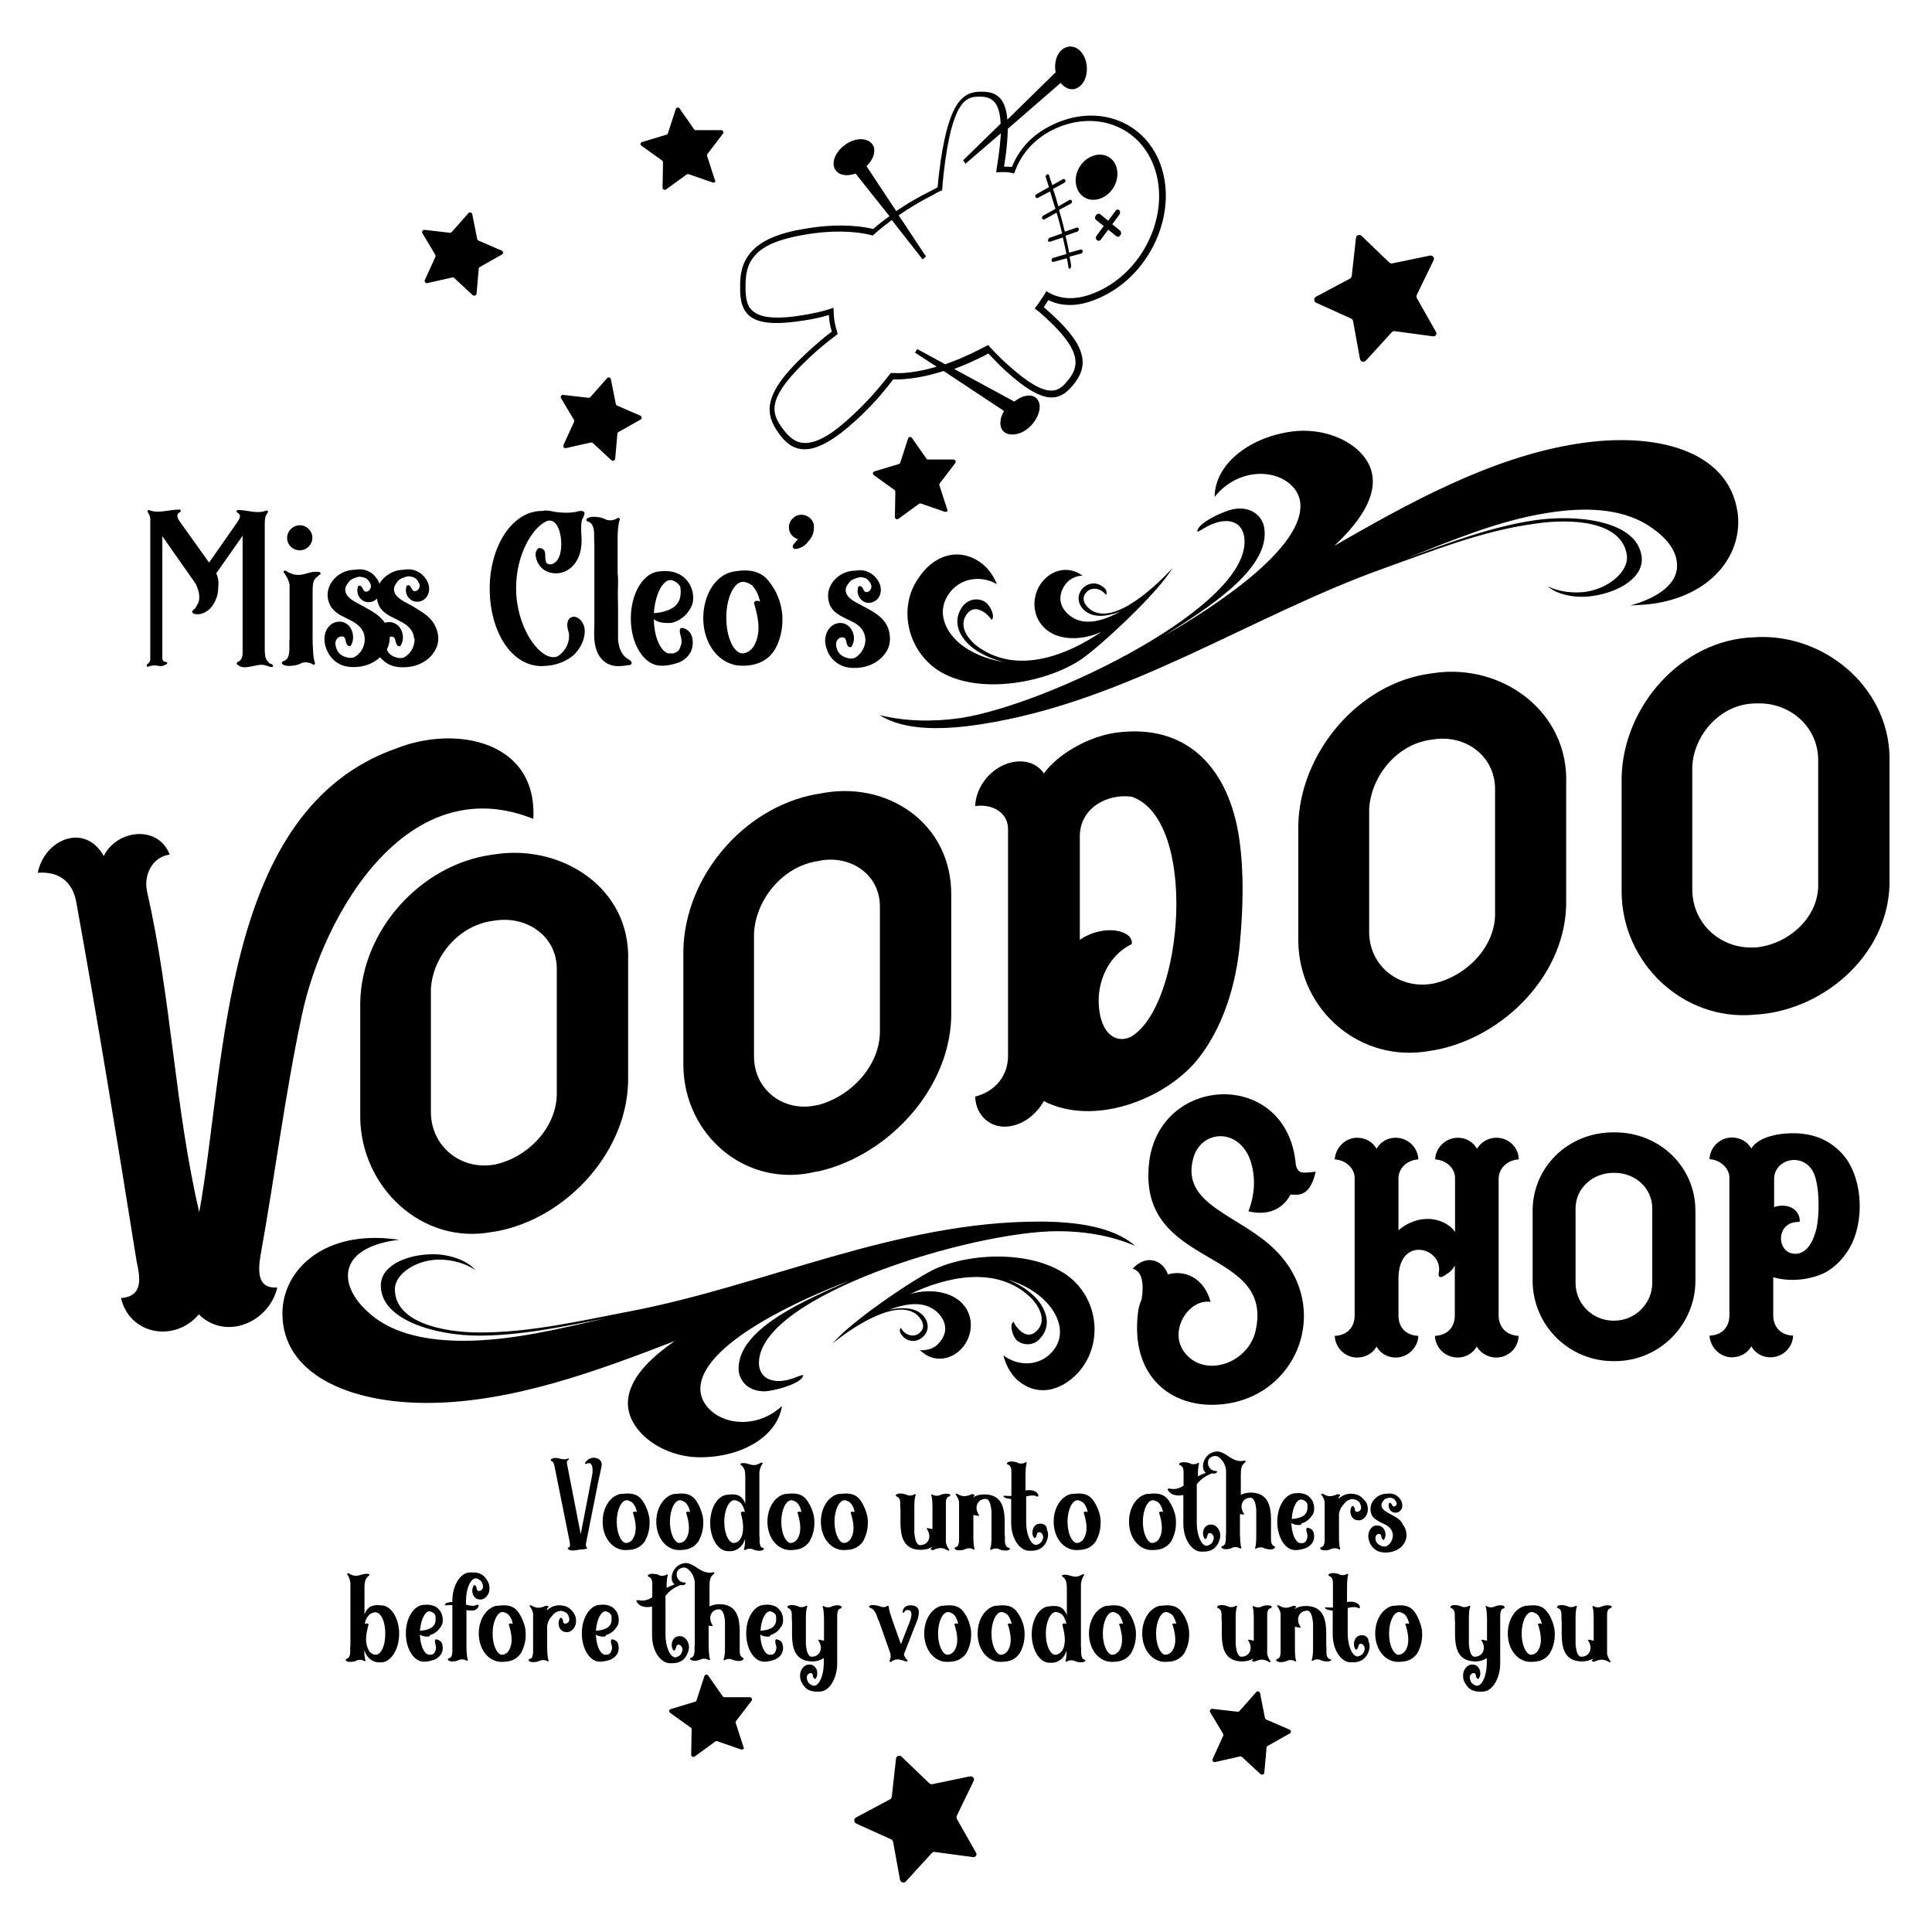 <?xml version="1.0" encoding="utf-8"?>
<!-- Generator: Adobe Illustrator 26.4.1, SVG Export Plug-In . SVG Version: 6.00 Build 0)  -->
<svg version="1.1" id="Layer_1" xmlns="http://www.w3.org/2000/svg" xmlns:xlink="http://www.w3.org/1999/xlink" x="0px" y="0px"
	 viewBox="0 0 864 864" style="enable-background:new 0 0 864 864;" xml:space="preserve">
<g>
	<path d="M280.8,586.6c60.7-11.4,119.9-40.4,184.2-40.3c15,0,32.7,2,42.7,10.9c-10.4-4.5-22.3-6.6-34.5-6.6
		c-38.1-0.1-133.7,28.8-133.8,58.9c0,4.2,2.5,8.1,8.8,8.1c5.2,0,9.4-2.7,11-2.7c0,3.7-13.3,7.3-17.4,7.3c-7.7,0-11.5-5.2-11.5-10.2
		c0-18.3,31.1-31.1,50-39.4c-21.4,8-67.1,28.4-67.1,48.6c0,7.5,7.9,14.7,18.8,14.7c7.3,0,13.5-3.2,17.7-7.1
		c-2.1,13.5-17.8,22.9-36.6,22.9c-17.3,0-32.3-11.8-32.3-24.1c0-11,10.4-20.6,21-27.9c-33.3,12.8-72.7,27.8-111.4,27.7
		c-34.5-0.1-64.1-13-64.1-40c0-17.5,15.1-33.9,41.7-33.8c3.7,0,7.1,0.4,10.6,0.8c-12.5,1.5-22.9,6.3-23,16.1
		c0,6.4,4.6,12.7,10.4,17.5c10.6,8.9,26,11.6,41.2,11.6c22,0,43.4-5.5,63.8-10.1c-18.3,3.6-37.8,7.8-57,7.8
		c-18.3,0-43.7-6.6-43.7-22.4c0-9.2,12-14,23.5-14c7.1,0,15.2,2.7,18.9,7.2c-4.2-3.1-10.6-4.8-16.2-4.8c-10,0-19.9,6.1-19.9,13.3
		c0,14.6,21,19.3,38.1,19.3C237.3,595.9,260,590.6,280.8,586.6z M479.9,572.5c-14.6-13.3-44.1-12.8-61.1-5.3
		c-7.5,3.1-35.7,21.9-45.1,32.1l-1.4,1.5c7.1-5.8,28.5-21.1,38-12.6c1.9,1.9,3.7,4.8,1.5,7.3c-2.1,2.5-5.4,2.1-7.5,0.2
		c-0.8-0.6-1-1.4-1.5-1.9c-1,1.5,0.2,3.1,1.3,4.2c2.7,2.5,6.7,2.1,9.1-0.6c2.7-2.9,1.9-7.1-0.9-9.6c-3.7-3.5-10.4-3.1-15-2
		c6.7-2.5,15.6-4.6,21.6,0.8c4.6,4.2,5.2,9.6,0.9,14.1c-2.1,2.5-5.4,3.3-8.5,3.1l0.8,0.6c5.6,5,13.3,3.9,18.1-1.5
		c5.2-5.8,5.6-15.2-0.7-20.8c-5.8-5.2-15.6-5.6-22.7-3.3c16.4-7.9,38.6-12.8,53.5,0.9c4,3.7,8.1,10.4,3.6,15.2
		c-2.5,2.7-5.2,2.5-7.9,0c-1-1-1.9-2.1-2.7-3.7c-0.2-0.2-0.4,0.2-0.4,0.2c-1.5,1.7,0.2,6.4,1.7,7.9c3.1,2.7,7.9,2.5,10.6-0.8
		c5.8-6.3,2.1-14.4-3.2-19.3c-3.3-3.1-7.3-5.4-11.5-7c6,1.7,11.5,4.6,16,8.7c6.9,6.4,10.9,16.2,3.8,23.9c-5.8,6.3-15,6.3-21.6,1.3
		c1,4,3.1,8.1,6,10.8c9,8.1,19.8,5.2,27.4-3C492.9,602,491.6,583.3,479.9,572.5z"/>
	<path d="M619.6,253.9c-60,21.3-115.7,60-181,70c-15.4,2.4-33.7,3.3-45.2-4.1c11.2,2.8,23.8,3.1,36.2,1.3
		c38.7-5.9,131.5-50.5,126.8-81.1c-0.7-4.3-3.7-7.8-10.3-6.8c-5.3,0.9-9.2,4.3-10.6,4.6c-0.6-3.7,12.3-9.6,16.6-10.2
		c7.8-1.2,12.6,3.5,13.3,8.6c2.8,18.6-26.6,36.5-44.6,48c20.4-11.7,63.7-39.3,60.6-60c-1.2-7.7-10.3-13.7-21.4-12
		c-7.5,1.2-13.3,5.5-16.8,10c0-14,14.5-26.2,33.7-29.1c17.7-2.7,34.9,6.8,36.8,19.4c1.8,11.1-7.4,22.6-17,31.6
		c31.9-18.3,69.5-39.6,108.9-45.7c35.2-5.5,67.2,3.1,71.4,30.4c2.7,17.7-10,36.9-37.1,41.1c-3.7,0.6-7.4,0.6-10.9,0.9
		c12.4-3.4,22.5-10,20.8-20.1c-1-6.5-6.8-12.1-13.3-16.1c-12.1-7.4-28.2-7.8-43.9-5.3c-22.3,3.4-43.3,12.4-63.2,20.2
		c18-6.5,37.2-13.9,56.7-16.8c18.6-2.8,45.5-0.1,48,15.8c1.5,9.5-9.9,16.3-21.7,18c-7.2,1.2-16-0.4-20.2-4.3
		c4.7,2.4,11.5,3.3,17.3,2.4c10.2-1.6,19.2-9.3,18-16.6c-2.4-14.9-24.4-16.4-41.8-13.7C662.5,237.5,640.3,246.5,619.6,253.9z
		 M419.4,299.7c17.1,11.2,46.8,6.1,63-4.1c7.1-4.3,32.8-27.8,40.8-39.8l1.2-1.8c-6.4,6.9-25.6,26-36.5,18.8
		c-2.2-1.6-4.4-4.3-2.7-7.1s5.2-3.1,7.7-1.3c0.7,0.4,1.2,1.2,1.8,1.6c0.7-1.8-0.6-3.1-2.1-4c-3.1-2.1-7.1-1-9.2,2.1
		c-2.2,3.4-0.7,7.5,2.5,9.6c4.3,3,11.1,1.5,15.5-0.4c-6.4,3.5-15.2,7.1-22,2.7c-5.3-3.5-6.8-8.9-3.3-14.2c1.8-2.8,5-4.3,8.1-4.4
		l-0.7-0.4c-6.5-4.3-14.2-1.8-18.3,4.4c-4.4,6.8-3.3,16.3,4,21.1c6.6,4.4,16.8,3.3,23.6-0.1c-15.5,10.6-37.1,19.1-54.5,7.5
		c-4.7-3.1-9.9-9.3-6.2-14.9c2.1-3.1,4.9-3.3,8-1.2c1.2,0.7,2.2,1.9,3.3,3.3c0.1,0.1,0.3-0.1,0.3-0.1c1.3-2.1-1.2-6.5-3-7.7
		c-3.5-2.4-8.3-1.2-10.6,2.4c-4.9,7.4,0.1,14.9,6.4,19.1c3.8,2.5,8.3,4.4,12.9,5.3c-6.4-0.9-12.4-3-17.6-6.4
		c-8-5.3-13.6-14.8-7.7-23.8c4.9-7.4,14.3-8.9,21.7-4.7c-1.6-4-4.3-7.7-7.8-10c-10.3-6.8-21.1-2.2-27.3,7.4
		C401.5,271.7,405.8,290.7,419.4,299.7z"/>
	<path d="M116.7,560.3c-1.6,9-1.4,16,7.3,15.5c-3.7,15.6-23,23.9-35.1,12c-10.7,12.7-30.9,9.2-34.8-7.3c9.1-0.7,9.1-7.3,7-16.4
		c-8.6-53.8-17.4-107.7-27.1-161.3c-1.7-8-7-13.2-17.1-12.5c2.9-14.8,20.9-22.7,29.5-7.5c5.8-11.8,24.3-14.1,29.5-0.6
		c-7.3,0.8-11.9,8.6-10.1,16.7C76.6,446,78.1,495,89.1,542.1c12.2-66.9,9.7-180.1,88.4-207.5c26.1-10.3,62.9-3.5,61,31.6
		c-56.3-22.6-93.9,42.5-103.5,87.8C127.5,489.1,122.8,526.6,116.7,560.3z M280.9,429.7c0,17.1,0,34.4,0,51.6
		c0.7,33.1-27.5,63.8-59.2,69.4c-0.6,0.1-0.8,0.1-1.4,0.2c-31.7,6.1-58.8-20.1-59.2-51c0-17.1,0-34.4,0-51.6
		c0.6-32.3,27.1-61.8,59.2-66.1c0.6-0.1,0.8-0.1,1.4-0.2C251.4,377.6,282.1,397.2,280.9,429.7z M249,433.5
		c0.1-15-13.6-24.1-27.8-21.8c-0.2,0-0.5,0.1-0.7,0.1c-15,1.9-26.9,15.6-27.8,30.4c0,18.3,0,36.7,0,55.1c0,15,12.9,25.9,27.8,23.6
		c0.2,0,0.5-0.1,0.7-0.1c14.6-3,28.1-16.6,27.8-32.3C249,470.3,249,452,249,433.5z M425.4,400.5c0,17.1,0,34.4,0,51.6
		c0.7,33.6-27.5,64.4-59.2,71.7c-0.6,0.1-0.8,0.1-1.4,0.2c-31.1,7.6-58.9-16.3-59.2-47.5c0-17.1,0-34.4,0-51.6
		c0.7-32.8,26.8-63.7,59.2-69.7c0.6-0.1,0.8-0.1,1.4-0.2C396.6,348.5,425.8,368.2,425.4,400.5z M393.5,405.6
		c0.1-15-13.9-23.7-27.8-20.5c-0.2,0-0.5,0.1-0.7,0.1c-15.2,2.7-26.9,17-27.8,32c0,18.3,0,36.7,0,55.1c-0.1,15,13.2,25.2,27.8,22
		c0.2,0,0.5-0.1,0.7-0.1c14.6-3.7,28.1-17.6,27.8-33.5C393.5,442.2,393.5,423.9,393.5,405.6z M554.2,375.1
		c2.2,15.4,1.7,31.4,0.3,46.5c-1.6,18.5-7.6,38.6-19.6,53c-14.7,17.4-46.1,29.2-68.1,17.8c-2.8,5.1-8,9.8-14.3,11.1
		c-8.7,1.9-16.1-4-16.4-13.1c9.1-2.3,14.7-9.4,14.7-18.2c0-33.8,0-67.6,0-101.4c0-7.7-7.3-11.4-14.7-10.3
		c0.3-9.2,7.7-17.7,16.4-19.6c6.3-1.3,11.5,0.7,14.3,5c6.9-9.4,20.8-16.6,32-18.2C531.6,323.1,549.8,344.6,554.2,375.1z
		 M506.1,356.3c-11.1-1.5-23,5.1-23.2,17.4c0,8.3,0,12.4,0,20.6c0,10.4,0,15.6,0,26c11.2-7.6,24.3-4,23.2,1.9
		c-10.3,5-15.5,16.6-14.7,27.6c0.9,12.6,7.7,17,14.3,13.9C529.5,449.8,535.9,366.5,506.1,356.3z M700.4,350.5c0,17.1,0,34.4,0,51.6
		c0.8,33.1-27.9,62-59.2,67.6c-0.6,0.1-0.8,0.1-1.4,0.2c-31.3,5.9-58.9-18-59.2-49.1c0-17.1,0-34.4,0-51.6
		c0.6-32.3,26.7-63.7,59.2-68c0.6-0.1,0.8-0.1,1.4-0.2C671.5,296.5,701.6,318.1,700.4,350.5z M668.6,408c0-18.3,0-36.7,0-55.1
		c0-15-13.5-24.6-27.8-22.2c-0.2,0-0.5,0.1-0.7,0.1c-15.2,1.9-26.9,16.1-27.8,30.9c0,18.3,0,36.7,0,55.1c0,15,13.1,25.5,27.8,23.2
		c0.2,0,0.5-0.1,0.7-0.1C655.3,436.9,669,423.6,668.6,408z M845,341.1c0,17.1,0,34.4,0,51.6c0.9,32.7-28.2,58.8-59.2,61
		c-0.6,0-0.8,0-1.4,0.1c-31.8,2.8-58.8-23.1-59.2-54.5c0-17.1,0-34.4,0-51.6c0.6-31.6,26.7-61.7,59.2-62.7c0.6,0,0.8,0,1.4-0.1
		C817,283.6,846,308.7,845,341.1z M813.1,394.8c0-18.3,0-36.7,0-55.1c-0.1-15-13.1-25.9-27.8-25.1c-0.2,0-0.5,0-0.7,0
		c-15,0.3-27.1,13.8-27.8,28.2c0,18.3,0,36.7,0,55.1c0.1,15.2,12.7,26.6,27.8,25.8c0.2,0,0.5,0,0.7,0
		C799.7,422.3,813.7,410.3,813.1,394.8z"/>
	<path d="M269.1,654.9v0.2c-0.1,1-1.5,7.2-1.6,7.7l-5.5,27.7c0,0.6,0.1,1.2,0.5,1.7c0,0.1,0.2,0.2,0.2,0.2s0,0.1-0.1,0.1
		c-0.5,0.2-1.2,0.2-1.7,0.4c-0.6,0-1.2,0-1.8,0.1c-1,0.2-1.9,0.4-2.8,0.4c-0.5,0-1-0.1-1.5-0.2c-0.2-0.1-0.9-0.4-0.9-0.9v-0.1
		c0-0.1,0.1-0.1,0.2-0.1h0.1c0.5-0.1,0.7-0.5,0.7-1.1s-0.1-1.2-0.2-1.8l-6.6-32.9c-0.2-1-0.5-2.7-1.6-3c-0.1,0-0.2-0.2-0.2-0.4v-0.1
		c0-0.1,0-0.2,0.1-0.2c0.6-0.4,1.2-0.6,1.8-0.6c0.2,0,0.5,0,0.7,0c1.2,0.2,2.4,0.6,3.5,0.6c0.5,0,1.1-0.1,1.7-0.4h0.1
		c0.1,0,0.2,0.1,0.2,0.2c0,0,0,0.1,0,0.2l0,0c0,0.1-0.1,0.2-0.2,0.2c-0.2,0.1-0.5,0.5-0.6,0.7c0,0.2-0.1,0.4-0.1,0.6v0.2l6.2,31.8
		l5.2-26.9c0.1-0.5,0.1-1.1,0.1-1.7c0-1-0.1-1.9-0.6-2.6c-0.2-0.4-0.6-0.6-1.1-0.6c-0.4,0-0.7,0.1-1.1,0.4h-0.1
		c-0.1,0-0.2-0.1-0.4-0.2c-0.1,0-0.1-0.1-0.1-0.2v-0.1c0.5-0.7,1.3-1.6,2.2-1.9c0.5-0.2,1-0.4,1.5-0.4
		C267.6,651.9,269.1,653.1,269.1,654.9z M290.4,678.9c0.1,0.7,0.1,1.5,0.1,2.2c0,2.6-0.6,5.2-1.8,7.5c-0.1,0.1-0.2,0.2-0.2,0.5
		c-1.6,2.4-3.9,3.8-6.9,4c-0.5,0-1.1,0.1-1.6,0.1c-1.1,0-2.2-0.1-3.2-0.5c-4.3-1.5-7.3-6.3-7.3-12.2c0-6.2,3.3-11.4,7.9-12.4
		c0.1,0,0.1,0,0.2,0s0.2,0,0.4,0l0,0c1-0.1,1.8-0.2,2.7-0.2c2.6,0,4.9,0.7,6.6,3.2C288.9,673.3,290,676.3,290.4,678.9z M283,676.6
		c0-0.1,0.1-0.2,0.2-0.4c0-0.1,0.1-0.1,0.2-0.1c0.1,0,0.4-0.1,0.5-0.1c0.2,0,0.5,0.1,0.9,0.2c-0.2-1.1-0.5-2.1-1.1-3
		c-0.2-0.5-0.6-0.9-1-1.3c-0.9-0.6-1.8-1-2.4-1c-2.4,0-4.5,4.3-4.5,9.6c0,4.9,1.7,8.8,3.8,9.5c0.1,0,0.4,0,0.5,0
		c1.2,0,2.4-0.9,2.9-1.8c1-1.6,1.3-3.3,1.3-5c0-2.2-0.6-4.5-1.2-6.6C283,676.8,283,676.8,283,676.6z M314.4,678.9
		c0.1,0.7,0.1,1.5,0.1,2.2c0,2.6-0.6,5.2-1.8,7.5c-0.1,0.1-0.2,0.2-0.2,0.5c-1.6,2.4-3.9,3.8-6.9,4c-0.5,0-1.1,0.1-1.6,0.1
		c-1.1,0-2.2-0.1-3.2-0.5c-4.3-1.5-7.3-6.3-7.3-12.2c0-6.2,3.3-11.4,7.9-12.4c0.1,0,0.1,0,0.2,0s0.2,0,0.4,0l0,0
		c1-0.1,1.8-0.2,2.7-0.2c2.6,0,4.9,0.7,6.6,3.2C312.8,673.3,314,676.3,314.4,678.9z M306.8,676.6c0-0.1,0.1-0.2,0.2-0.4
		c0-0.1,0.1-0.1,0.2-0.1s0.4-0.1,0.5-0.1c0.2,0,0.5,0.1,0.9,0.2c-0.2-1.1-0.5-2.1-1.1-3c-0.2-0.5-0.6-0.9-1-1.3
		c-0.9-0.6-1.8-1-2.4-1c-2.4,0-4.5,4.3-4.5,9.6c0,4.9,1.7,8.8,3.8,9.5c0.1,0,0.4,0,0.5,0c1.2,0,2.4-0.9,2.9-1.8c1-1.6,1.3-3.3,1.3-5
		c0-2.2-0.6-4.5-1.2-6.6C306.8,676.8,306.8,676.8,306.8,676.6z M341.6,692.6c0,0.1,0,0.2-0.2,0.4c-0.5,0.4-1.1,0.5-1.7,0.5
		c-0.5,0-1,0-1.3-0.1c-0.7-0.1-1.3-0.4-2.1-0.7c-0.4-0.1-0.6-0.1-1-0.1c-0.7,0-1.3,0.1-2.1,0.6h-0.1c-0.1,0-0.2-0.1-0.4-0.2v-0.1
		c0,0,0-0.1,0-0.2c0.4-0.9,0.5-2.9,0.5-4.5c-0.4,1.3-1.1,2.7-2.2,3.7c-1.2,1.1-2.8,1.8-4.3,1.8c-0.2,0-0.4,0-0.6,0
		c-0.1,0-0.4,0-0.5,0c-4.4,0-8-5.6-8-12.7c0-6.6,3.2-11.9,7.3-12.5h0.1c0.7-0.1,1.6-0.2,2.4-0.2c1.6,0,3,0.2,4.3,1.5
		c0.7,0.7,1.2,1.6,1.6,2.7v-11.4c0-3.4-0.2-4.6-2.1-6.1c-0.1,0-0.1-0.1-0.1-0.2c0-0.1,0.1-0.4,0.4-0.4s0.6-0.1,0.9-0.1
		c0.9,0,1.7,0.2,2.6,0.5c0.7,0.2,1.5,0.4,2.1,0.4c1.1,0,2.2-0.4,3.3-1.1c0,0,0.1,0,0.2,0h0.1c0.2,0,0.4,0.1,0.4,0.2v0.1
		c-0.9,1.2-1.3,2.6-1.5,4v28c0,0.5,0.1,0.9,0.1,1.3c0,0.4,0,0.7,0,1s0,0.5,0,0.7c0.1,1.1,0.2,2.6,1.5,2.9
		C341.4,692.2,341.6,692.3,341.6,692.6z M331.3,676.6c0-0.1,0.1-0.2,0.2-0.4c0-0.1,0.1-0.1,0.2-0.1c0.1,0,0.4-0.1,0.5-0.1
		c0.2,0,0.5,0.1,0.9,0.2c-0.2-1.1-0.6-2.1-1.1-3c-0.2-0.5-0.6-0.9-1-1.3c-0.9-0.6-1.8-1-2.6-1c-2.4,0-4.5,4.3-4.5,9.6
		c0,4.9,1.6,8.8,3.8,9.5c0.1,0,0.4,0,0.5,0c1.2,0,2.4-0.9,2.9-1.8c1-1.6,1.2-3.3,1.2-5C332.4,681,331.8,678.7,331.3,676.6
		C331.3,676.8,331.3,676.8,331.3,676.6z M364.1,678.9c0.1,0.7,0.1,1.5,0.1,2.2c0,2.6-0.6,5.2-1.8,7.5c-0.1,0.1-0.2,0.2-0.2,0.5
		c-1.6,2.4-3.9,3.8-6.9,4c-0.5,0-1.1,0.1-1.6,0.1c-1.1,0-2.2-0.1-3.2-0.5c-4.3-1.5-7.3-6.3-7.3-12.2c0-6.2,3.3-11.4,7.9-12.4
		c0.1,0,0.1,0,0.2,0s0.2,0,0.4,0l0,0c1-0.1,1.8-0.2,2.7-0.2c2.6,0,4.9,0.7,6.6,3.2C362.5,673.3,363.8,676.3,364.1,678.9z
		 M356.6,676.6c0-0.1,0.1-0.2,0.2-0.4c0-0.1,0.1-0.1,0.2-0.1c0.1,0,0.4-0.1,0.5-0.1c0.2,0,0.5,0.1,0.9,0.2c-0.2-1.1-0.5-2.1-1.1-3
		c-0.2-0.5-0.6-0.9-1-1.3c-0.9-0.6-1.8-1-2.4-1c-2.4,0-4.5,4.3-4.5,9.6c0,4.9,1.7,8.8,3.8,9.5c0.1,0,0.4,0,0.5,0
		c1.2,0,2.4-0.9,2.9-1.8c1-1.6,1.3-3.3,1.3-5c0-2.2-0.6-4.5-1.2-6.6C356.6,676.8,356.6,676.8,356.6,676.6z M388,678.9
		c0.1,0.7,0.1,1.5,0.1,2.2c0,2.6-0.6,5.2-1.8,7.5c-0.1,0.1-0.2,0.2-0.2,0.5c-1.6,2.4-3.9,3.8-6.9,4c-0.5,0-1.1,0.1-1.6,0.1
		c-1.1,0-2.2-0.1-3.2-0.5c-4.3-1.5-7.3-6.3-7.3-12.2c0-6.2,3.3-11.4,7.9-12.4c0.1,0,0.1,0,0.2,0s0.2,0,0.4,0l0,0
		c1-0.1,1.8-0.2,2.7-0.2c2.6,0,4.9,0.7,6.6,3.2C386.4,673.3,387.6,676.3,388,678.9z M380.4,676.6c0-0.1,0.1-0.2,0.2-0.4
		c0-0.1,0.1-0.1,0.2-0.1s0.4-0.1,0.5-0.1c0.2,0,0.5,0.1,0.9,0.2c-0.2-1.1-0.5-2.1-1.1-3c-0.2-0.5-0.6-0.9-1-1.3
		c-0.9-0.6-1.8-1-2.4-1c-2.4,0-4.5,4.3-4.5,9.6c0,4.9,1.7,8.8,3.8,9.5c0.1,0,0.4,0,0.5,0c1.2,0,2.4-0.9,2.9-1.8c1-1.6,1.3-3.3,1.3-5
		c0-2.2-0.6-4.5-1.2-6.6C380.6,676.8,380.4,676.8,380.4,676.6z M423.3,668c-0.5,0-1,0-1.3,0.1c-0.7,0.1-1.3,0.4-2.1,0.7
		c-0.4,0.1-0.6,0.1-1,0.1c-0.7,0-1.3-0.1-2.1-0.6h-0.1c-0.1,0-0.2,0.1-0.2,0.2v0.1c0,0,0,0.1,0,0.2c0.5,1.2,0.5,4.3,0.5,6v9
		c-0.9-0.1-1.7-0.4-2.2-0.4c-0.2,0-0.4,0-0.4,0.1c0,0,0,0.1,0.1,0.2c0.7,1.1,1.1,2.2,1.1,3.3c0,2.2-1.6,4-4.1,4
		c-1.7,0-2.3-2.7-2.6-5.4v-6v-5.7c0-1.8,0.1-4.3,0.6-5.2c0-0.1,0-0.1,0-0.2s0-0.1,0-0.1c0-0.1-0.1-0.2-0.4-0.2H409
		c-0.7,0.5-1.3,0.6-2.1,0.6c-0.4,0-0.6,0-1-0.1c-0.6-0.4-1.3-0.5-2.1-0.7c-0.4-0.1-0.9-0.1-1.3-0.1c-0.6,0-1.3,0.1-1.7,0.5
		c-0.1,0.1-0.2,0.2-0.2,0.4c0,0.2,0.2,0.4,0.5,0.5c1.2,0.4,1.5,1.8,1.5,2.9c0,0.2,0,0.5,0,0.7c0,0.4,0,0.6,0,1c0,0.5,0,0.9,0.1,1.3
		v6.2c0.1,5.1,1,11.7,9.1,11.7c2.1,0,3.7-0.5,5-1.3c-0.1,0.2-0.2,0.5-0.5,0.7c0,0.1-0.1,0.1-0.1,0.2c0,0.1,0.1,0.4,0.4,0.4
		c0.4,0,0.5,0.1,0.6,0.1c0.5,0,0.4-0.2,1.3-0.5c0.7-0.2,1.5-0.4,2.1-0.4c1.1,0,2.2,0.4,3.3,1.1c0,0,0.1,0,0.2,0h0.1
		c0.2,0,0.4-0.1,0.4-0.2c0,0,0-0.1-0.1-0.2c-0.9-1.2-1.3-2.2-1.5-3.3v-14.4c0-0.4,0-0.7,0-1.2v-1.1c0-0.2,0-0.5,0-0.9
		c0-1.1,0.2-2.6,1.5-2.9c0.2-0.1,0.5-0.2,0.5-0.5c0-0.1,0-0.2-0.2-0.4C424.6,668.1,423.9,668,423.3,668z M450.9,692.1
		c-1.2-0.4-1.5-1.8-1.5-2.9c0-0.2,0-0.4,0-0.6c0-0.4,0-0.9,0-1.2c0-0.4,0-0.9-0.1-1.2v-6.2c-0.1-5.1-1-11.7-9.1-11.7
		c-2.1,0-3.7,0.5-5,1.3c0.1-0.2,0.2-0.5,0.5-0.7c0.1-0.1,0.1-0.1,0.1-0.2c0-0.1-0.1-0.4-0.4-0.4l0,0c-0.4,0-0.5-0.1-0.7-0.1
		c-0.4,0-0.4,0.2-1.3,0.5c-0.7,0.2-1.5,0.4-2.1,0.4c-1.1,0-2.2-0.4-3.3-1.1c0,0-0.1,0-0.2,0h-0.1c-0.2,0-0.4,0.1-0.4,0.2
		c0,0,0,0.1,0.1,0.2c0.9,1.2,1.3,2.2,1.5,3.3V686c0,0.4,0,0.7,0,1.1v1.9c-0.1,1.1-0.2,2.6-1.5,2.9c-0.2,0.1-0.5,0.2-0.5,0.5
		c0,0.1,0,0.2,0.2,0.4c0.5,0.4,1.1,0.5,1.7,0.5c0.5,0,1,0,1.5-0.1c0.7-0.1,1.3-0.4,2.1-0.7c0.4-0.1,0.6-0.1,1-0.1
		c0.7,0,1.3,0.1,2.1,0.6h0.1c0.1,0,0.2-0.1,0.2-0.2v-0.1c0,0,0-0.1,0-0.2c-0.5-1.2-0.5-4.3-0.5-6v-9c0.9,0.1,1.7,0.4,2.2,0.4
		c0.2,0,0.4,0,0.4-0.1c0,0,0-0.1-0.1-0.2c-0.7-1.1-1.1-2.2-1.1-3.3c0-2.2,1.6-4,4.1-4c1.7,0,2.3,2.7,2.6,5.4v11.7
		c0,1.8-0.1,4.3-0.6,5.2c0,0,0,0.1,0,0.2c0,0.1,0,0.1,0,0.1c0,0.1,0.1,0.2,0.4,0.2h0.1c0.7-0.5,1.3-0.6,2.1-0.6c0.2,0,0.6,0,1,0.1
		c0.6,0.4,1.3,0.6,2.1,0.7c0.4,0.1,0.9,0.1,1.3,0.1c0.6,0,1.3-0.1,1.7-0.5c0.1-0.1,0.2-0.2,0.2-0.4
		C451.4,692.3,451,692.2,450.9,692.1z M465.7,681.4c-0.2,0-0.5,0-0.6,0c-2.2,0-3.4,1.9-3.4,3.9c0,0.9,0.2,1.7,0.7,2.4
		c0.1,0.1,0.2,0.1,0.2,0.1h0.1h0.1c0.6-0.2,0.7-1,0.9-1.6c0.1-0.7,0.5-1,1-1c0.4,0,0.9,0.2,1.2,0.6c0.4,0.5,0.6,1,0.6,1.5
		c0,0.6-0.2,1.2-0.5,1.8c-0.5,1-1.6,1.6-2.7,1.8c-2.4-0.1-4.4-4.9-4.4-10.1v-11.6c0.9-0.2,1.7-0.4,2.6-0.4c0.2,0,0.5,0,0.7,0h0.1
		h0.1c0.5,0.1,0.9,0.2,1.3,0.5h0.1c0.1,0,0.1,0,0.2-0.1c0.2,0,0.4-0.1,0.4-0.4l0,0c-0.4-1.7-2.3-2.4-4-2.4c-0.2,0-0.5,0-0.9,0
		c-0.4,0-0.6,0.1-0.9,0.2v-6.3l0,0c0-1.7,0.1-4.7,0.5-6v-0.1v-0.1c0-0.1-0.1-0.2-0.2-0.2c0,0-0.1,0-0.2,0c-0.7,0.5-1.3,0.6-2.1,0.6
		c-0.2,0-0.6,0-1-0.1c-0.6-0.4-1.3-0.6-2.1-0.7c-0.4-0.1-0.9-0.1-1.3-0.1c-0.6,0-1.3,0.1-1.7,0.5c-0.1,0.1-0.2,0.2-0.2,0.4
		c0,0.2,0.2,0.4,0.5,0.5c1.2,0.4,1.5,1.8,1.5,2.9c0,0.2,0,0.5,0,0.9v1.1c0,0.4,0,0.7,0,1.1v0.1v7.9c-0.2,0-0.6,0-0.9,0
		c-0.6,0-1.3,0-2.1-0.1l0,0h-0.1h-0.1c-0.2,0-0.4,0.1-0.4,0.2c0,0.2,0.4,0.5,0.5,0.5c0.4,0.4,1.3,0.5,1.8,0.6
		c0.4,0.1,0.9,0.1,1.2,0.2v10.5c0,2.9,0.6,5.7,1.8,7.9c1.5,2.9,3.8,4.7,6.2,4.7l0,0l0,0l0,0h0.1c0.4,0,0.7,0,1.1,0
		c1.6,0,3.3-0.4,4.6-1.5c0.7-0.6,1.3-1.3,1.8-2.2c0.5-1.1,0.9-2.2,0.9-3.3c0-0.9-0.1-1.6-0.5-2.4
		C468.3,682.6,467.1,681.5,465.7,681.4z M492.1,678.9c0.1,0.7,0.1,1.5,0.1,2.2c0,2.6-0.6,5.2-1.8,7.5c-0.1,0.1-0.2,0.2-0.2,0.5
		c-1.6,2.4-3.9,3.8-6.9,4c-0.5,0-1.1,0.1-1.6,0.1c-1.1,0-2.2-0.1-3.2-0.5c-4.3-1.5-7.3-6.3-7.3-12.2c0-6.2,3.3-11.4,7.9-12.4
		c0.1,0,0.1,0,0.2,0c0.1,0,0.2,0,0.4,0l0,0c1-0.1,1.8-0.2,2.7-0.2c2.6,0,4.9,0.7,6.6,3.2C490.5,673.3,491.8,676.3,492.1,678.9z
		 M484.6,676.6c0-0.1,0.1-0.2,0.2-0.4c0-0.1,0.1-0.1,0.2-0.1s0.4-0.1,0.5-0.1c0.2,0,0.5,0.1,0.9,0.2c-0.2-1.1-0.5-2.1-1.1-3
		c-0.2-0.5-0.6-0.9-1-1.3c-0.9-0.6-1.8-1-2.4-1c-2.4,0-4.5,4.3-4.5,9.6c0,4.9,1.7,8.8,3.8,9.5c0.1,0,0.4,0,0.5,0
		c1.2,0,2.4-0.9,2.9-1.8c1-1.6,1.3-3.3,1.3-5c0-2.2-0.6-4.5-1.2-6.6C484.6,676.8,484.6,676.8,484.6,676.6z M525.8,678.9
		c0.1,0.7,0.1,1.5,0.1,2.2c0,2.6-0.6,5.2-1.8,7.5c-0.1,0.1-0.2,0.2-0.2,0.5c-1.6,2.4-3.9,3.8-6.9,4c-0.5,0-1.1,0.1-1.6,0.1
		c-1.1,0-2.2-0.1-3.2-0.5c-4.3-1.5-7.3-6.3-7.3-12.2c0-6.2,3.3-11.4,7.9-12.4c0.1,0,0.1,0,0.2,0s0.2,0,0.4,0l0,0
		c1-0.1,1.8-0.2,2.7-0.2c2.6,0,4.9,0.7,6.6,3.2C524.2,673.3,525.5,676.3,525.8,678.9z M518.3,676.6c0-0.1,0.1-0.2,0.2-0.4
		c0-0.1,0.1-0.1,0.2-0.1c0.1,0,0.4-0.1,0.5-0.1c0.2,0,0.5,0.1,0.9,0.2c-0.2-1.1-0.5-2.1-1.1-3c-0.2-0.5-0.6-0.9-1-1.3
		c-0.9-0.6-1.8-1-2.4-1c-2.4,0-4.5,4.3-4.5,9.6c0,4.9,1.7,8.8,3.8,9.5c0.1,0,0.4,0,0.5,0c1.2,0,2.4-0.9,2.9-1.8c1-1.6,1.3-3.3,1.3-5
		c0-2.2-0.6-4.5-1.2-6.6C518.3,676.8,518.3,676.8,518.3,676.6z M569.9,691.5c-1.2-0.4-1.5-1.8-1.5-2.9c0-0.2,0-0.5,0-0.9
		c0-0.4,0-0.7,0-1.1c0-0.4,0-0.9,0-1.2v-6.2l0,0c-0.1-5.1-1-11.7-9.1-11.7c-1.7,0-3.2,0.4-4.4,1v-8.6c0-3.4,0.2-4.6,2.1-6.1
		c0.1,0,0.1-0.1,0.1-0.2c0-0.1-0.1-0.2-0.2-0.2c0-0.1-0.1-0.2-0.2-0.2c0,0,0,0-0.1,0c-0.6,0.1-1.1,0.2-1.7,0.2
		c-2.4,0-4.3-1.3-6.4-2.7c-1.6-1-2.9-1.6-4.3-1.6c-1,0-2.1,0.4-3.3,1.1c-1.6,1.1-2.7,3-2.9,4.9c0,0.2,0,0.4,0,0.6
		c0,0.7,0.1,1.5,0.5,2.1c0.2,0.2,0.5,0.6,0.7,0.9c-1.2,0.4-2.3,0.9-3.5,1.5c0-1.8,0.1-4.4,0.5-5.6c0-0.1,0-0.1,0-0.1v-0.1
		c0-0.1-0.1-0.2-0.2-0.2c0,0-0.1,0-0.2,0c-0.7,0.5-1.3,0.6-2.1,0.6c-0.2,0-0.6,0-1-0.1c-0.6-0.4-1.3-0.6-2.1-0.7
		c-0.4,0-0.9-0.1-1.3-0.1c-0.6,0-1.3,0.1-1.8,0.5c-0.1,0.1-0.2,0.2-0.2,0.4c0,0.2,0.2,0.4,0.5,0.5c1.2,0.4,1.5,1.8,1.5,2.9
		c0,0.2,0,0.5,0,0.9s0,0.7,0,1.1c0,0.4,0,0.7,0,1.1v0.1v3c-1.3,0.9-2.9,1.5-4.5,1.5c-0.6,0-1.2-0.1-1.8-0.2c0,0,0,0-0.1,0
		c-0.1,0-0.1,0-0.2,0c0,0,0,0-0.1,0c-0.1,0-0.4,0.1-0.4,0.4v0.1c0.9,1.8,2.8,2.6,4.9,2.6c0.7,0,1.3-0.1,2.1-0.2v12.3
		c0,0.1,0,0.2,0,0.4c0,3,0.6,5.7,1.8,7.9c1.5,2.9,3.8,4.7,6.2,4.7l0,0l0,0h0.1c0.4,0,0.7,0,1.1,0c1.6,0,3.3-0.4,4.6-1.5
		c0.7-0.6,1.3-1.3,1.8-2.3c0.5-1.1,0.9-2.2,0.9-3.3c0-0.9-0.1-1.6-0.5-2.4c-0.6-1.3-1.7-2.4-3.2-2.6c-0.2,0-0.5,0-0.6,0
		c-2.2,0-3.4,1.9-3.4,3.9c0,0.9,0.2,1.7,0.7,2.4c0,0.1,0.1,0.1,0.2,0.1l0,0h0.1c0,0,0,0,0.1,0c0.6-0.1,0.7-1,0.9-1.6
		c0.1-0.7,0.5-1,1-1c0.4,0,0.9,0.2,1.2,0.6c0.4,0.5,0.6,1,0.6,1.5c0,0.6-0.2,1.2-0.5,1.8c-0.5,1-1.6,1.6-2.7,1.8
		c-2.4-0.1-4.4-4.9-4.4-10.1v-12.4v-5c0.1-0.1,0.2-0.4,0.4-0.5c1.7-2.1,3.9-3.4,6.3-4.4c0.4,0,0.7,0.1,1,0.1s0.4,0,0.5-0.1
		c0.5-0.1,0.9-0.5,0.9-0.7c0-0.2-0.2-0.4-0.7-0.4l0,0c-1.1,0-2.2-0.6-2.8-1.6c-0.4-0.6-0.6-1.3-0.6-2.1c0-1.1,0.5-2.1,1.7-2.6
		c0.5-0.2,1.1-0.4,1.5-0.4c1.5,0,2.3,1.1,3.4,2.3v0.1c0.9,1.2,1.3,2.6,1.5,4v28c0,0.5-0.1,0.9-0.1,1.3c0,0.4,0,0.7,0,1
		c0,0.2,0,0.5,0,0.7c-0.1,1.1-0.2,2.6-1.5,2.9c-0.2,0.1-0.5,0.2-0.5,0.5c0,0.1,0,0.2,0.2,0.4c0.5,0.4,1.1,0.5,1.7,0.5
		c0.5,0,1,0,1.3-0.1c0.7-0.1,1.3-0.4,2.1-0.7c0.2-0.1,0.6-0.1,1-0.1c0.6,0,1.3,0.1,2.1,0.6h0.1c0.1,0,0.2-0.1,0.4-0.2v-0.1
		c0,0,0-0.1,0-0.2c-0.5-1.2-0.5-4.3-0.6-6l0,0v-8.9c0.6,0.1,1.1,0.2,1.5,0.2c0.2,0,0.4,0,0.4-0.1s0-0.1-0.1-0.2
		c-0.7-1.1-1.1-2.2-1.1-3.2c0-2.3,1.6-4,4-4c1.7,0,2.4,2.7,2.6,5.4v6v5.7c0,1.8-0.1,4.3-0.5,5.2c0,0,0,0.1,0,0.2s0,0.1,0,0.1
		c0,0.1,0.1,0.2,0.2,0.2c0,0,0.1,0,0.2,0c0.7-0.5,1.3-0.6,2.1-0.6c0.2,0,0.6,0,1,0.1c0.6,0.4,1.3,0.5,2.1,0.7
		c0.4,0.1,0.9,0.1,1.3,0.1c0.6,0,1.3-0.1,1.7-0.5c0.1-0.1,0.2-0.2,0.2-0.4C570.4,691.7,570.1,691.6,569.9,691.5z M580.9,682
		c-1.2,0-2.6-0.2-3.4-1c0.1,4.7,1.7,8.5,3.8,9.1c0.2,0,0.5,0,0.7,0c0.2,0,0.5,0,0.6,0c0.4-0.1,0.7-0.2,1.1-0.5
		c0.4-0.4,0.6-1,0.9-1.8c0.1-0.2,0.1-0.6,0.1-0.9c0-0.6-0.2-1.2-0.4-1.9c0-0.2-0.1-0.5-0.1-0.9s0.1-0.9,0.6-0.9h0.1
		c0.5,0.1,1.1,0.4,1.6,0.7c0.9,0.7,1.1,1.9,1.2,3v0.2c0,1.8-0.9,3.8-3.3,5c-1,0.5-3.3,1.1-4.7,1.1h-0.5c-4.4,0-8-5.6-8-12.7
		c0-6.8,3.5-12.4,7.9-12.7h0.1h0.1c0.5,0,0.9-0.1,1.3-0.1c1.6,0,3.2,0.4,4.5,1.3l0.1,0.1c0.7,0.6,1.3,1.3,1.8,2.2
		c0.1,0.2,0.2,0.4,0.2,0.6c0.4,0.9,0.5,1.8,0.5,2.7c0,0.9-0.1,1.6-0.5,2.4c-0.1,0.2-0.2,0.5-0.5,0.7c0,0,0,0.1-0.1,0.2
		c-1,1.6-2.7,2.9-4.6,3.4C582,682,581.6,682,580.9,682z M577.7,679.3c0.9-0.1,2.2-0.2,3.4-0.6c1.5-0.5,2.9-1.3,3.4-3
		c0.2-0.5,0.2-1.2,0.2-1.8c0-0.5,0-1-0.1-1.5c-0.4-0.9-1.3-1.5-2.4-1.8c-0.1,0-0.1,0-0.2,0C579.7,670.5,577.9,674.6,577.7,679.3z
		 M608.8,669.5c-1.3-1.1-3-1.5-4.6-1.5c-0.5,0-0.9,0-1.3,0.1l0,0c-1.6,0.2-3,1-4.3,2.1c0-0.6,0.2-1,0.6-1.3c0.1-0.1,0.1-0.1,0.1-0.2
		c0-0.1-0.1-0.4-0.4-0.4l0,0c-0.4,0-0.5-0.1-0.7-0.1c-0.4,0-0.4,0.2-1.3,0.5c-0.7,0.2-1.5,0.4-2.1,0.4c-1.1,0-2.2-0.4-3.3-1.1
		c0,0-0.1,0-0.2,0h-0.1c-0.2,0-0.4,0.1-0.4,0.2c0,0,0,0.1,0.1,0.2c0.9,1.2,1.3,2.2,1.5,3.3V686c0,0.4,0,0.7,0,1.1v1.9
		c-0.1,1.1-0.2,2.6-1.5,2.9c-0.2,0.1-0.5,0.2-0.5,0.5c0,0.1,0,0.2,0.2,0.4c0.5,0.4,1.1,0.5,1.7,0.5c0.5,0,1,0,1.5-0.1
		c0.7-0.1,1.3-0.4,2.1-0.7c0.4-0.1,0.6-0.1,1-0.1c0.7,0,1.3,0.1,2.1,0.6h0.1c0.1,0,0.2-0.1,0.2-0.2v-0.1c0,0,0-0.1,0-0.2
		c-0.5-1.2-0.5-4.3-0.5-6v-9.5c0.2-1.3,0.7-2.6,1.6-3.7c1.3-1.7,2.6-2.9,4.7-2.9h0.1c1.2,0.2,2.6,0.9,3,1.9c0.2,0.6,0.5,1.2,0.5,1.8
		c0,0.5-0.1,1.1-0.6,1.5c-0.2,0.2-0.7,0.5-1.2,0.5c-0.5,0-0.9-0.2-1-1c0-0.5-0.2-1.3-0.9-1.6c0,0,0,0-0.1,0h-0.1l0,0
		c-0.1,0-0.2,0-0.2,0.1c-0.5,0.7-0.7,1.6-0.7,2.4c0,1.9,1.2,3.9,3.5,3.9c0.2,0,0.4,0,0.6,0c1.5-0.2,2.6-1.3,3.2-2.6
		c0.4-0.7,0.5-1.6,0.5-2.4c0-1.1-0.2-2.3-0.9-3.3C610.1,670.8,609.5,670.1,608.8,669.5z M622.7,677.6c-1.7-1-4.9-2.2-4.9-4.4
		c0-0.2,0-0.5,0.1-0.9c0.4-0.7,0.7-1.2,1.2-1.7c0.5-0.4,1.1-0.6,1.7-0.7c0.2-0.1,0.5-0.1,0.6-0.1c0.9,0,1.8,0.2,2.3,0.9
		c0.5,0.5,0.9,1.1,0.9,1.7c0,0.2-0.1,0.5-0.2,0.7c-0.2,0.4-0.6,0.6-1.1,0.6c-0.2,0-0.6-0.1-0.7-0.6c-0.2-0.4-0.5-1-1-1
		c-0.1,0-0.1,0-0.2,0c-0.1,0-0.2,0-0.2,0.1c-0.1,0.4-0.2,0.7-0.2,1.1c0,1.6,1.2,3.2,3,3.2c0.4,0,0.9-0.1,1.2-0.2
		c1.1-0.5,1.8-1.5,1.9-2.6c0-0.2,0-0.5,0-0.7c0-1.2-0.6-2.4-1.6-3.4c-0.5-0.5-1.2-1-1.9-1.3c-0.7-0.2-1.5-0.4-2.2-0.4
		c-0.4,0-0.9,0-1.2,0.1l0,0c-3.8,0-7.3,3-7.3,6.8c0,0.9,0.1,1.7,0.5,2.6c0.2,0.6,0.7,1.1,1.2,1.6c0.7,0.6,1.6,1.1,2.4,1.6
		c1,0.5,1.9,0.9,2.7,1.3c1.8,1,3,2.4,3.2,4.5v0.2c0,2.1-1.2,4-2.9,4.9c-0.2,0-0.5,0.1-0.7,0.1h-0.5c-1.2-0.1-2.6-0.9-3.2-1.9
		c-0.4-0.6-0.5-1.3-0.5-1.9c0-0.5,0.1-1,0.5-1.3c0.2-0.4,0.7-0.5,1.1-0.5c0.5,0,0.9,0.2,1,1c0.1,0.6,0.2,1.3,0.9,1.6h0.1
		c0.1,0,0.1,0,0.1,0c0.1,0,0.2,0,0.2-0.1c0.4-0.7,0.6-1.5,0.6-2.2c0-2.1-1.3-4.1-3.7-4.1c-0.2,0-0.5,0-0.6,0c-1.5,0.2-2.4,1.3-3,2.6
		c-0.2,0.6-0.4,1.3-0.4,2.1c0,1.2,0.4,2.6,1,3.7c0.5,0.9,1.2,1.7,1.9,2.2c1.3,1.1,3,1.5,4.6,1.5h0.4c3.5,0,7.2-1.7,8.6-5
		c0.4-0.9,0.6-1.8,0.6-2.8c0-1.6-0.5-3.3-1.6-4.6C626.7,679.8,624.6,678.7,622.7,677.6z"/>
	<path d="M178.5,730.7c0,6.9-3.7,12.7-8,12.7c-0.1,0-0.4,0-0.5,0c-0.2,0-0.4,0-0.6,0c-1.5,0-3-0.6-4.3-1.8c-1.1-1-1.7-2.2-2.2-3.7
		c0,1.6,0.2,3.7,0.5,4.5c0,0,0,0.1,0,0.2s0,0.1,0,0.1c0,0.1-0.1,0.2-0.2,0.2c0,0-0.1,0-0.2,0c-0.7-0.5-1.3-0.6-2.1-0.6
		c-0.2,0-0.6,0-1,0.1c-0.6,0.4-1.3,0.6-2.1,0.7c-0.4,0.1-0.9,0.1-1.3,0.1c-0.6,0-1.3-0.1-1.7-0.5c-0.1-0.1-0.2-0.2-0.2-0.4
		c0-0.2,0.2-0.4,0.5-0.5c1.2-0.4,1.5-1.8,1.5-2.9c0-0.2,0-0.5,0-0.7c0-0.4,0-0.6,0-1c0-0.5,0-0.9,0.1-1.3v-28
		c-0.2-1.5-0.6-2.8-1.5-4v-0.1c0-0.1,0.1-0.2,0.4-0.2h0.1c0.1,0,0.1,0,0.2,0c1.1,0.7,2.2,1.1,3.3,1.1c0.6,0,1.3-0.1,2.1-0.4
		c0.9-0.2,1.7-0.5,2.6-0.5c0.2,0,0.6,0,0.9,0.1c0.2,0,0.4,0.1,0.4,0.4c0,0.1,0,0.1-0.1,0.2c-1.8,1.5-2.1,2.7-2.1,6.1v11.4
		c0.4-1,0.9-1.9,1.6-2.7c1.2-1.1,2.7-1.5,4.3-1.5c0.9,0,1.6,0.1,2.4,0.2h0.1C175.4,718.8,178.5,724.1,178.5,730.7z M172.3,730.6
		c0-5.4-1.9-9.6-4.5-9.6c-0.7,0-1.7,0.4-2.6,1c-0.4,0.4-0.6,0.9-1,1.2c-0.5,1-0.9,1.9-1.1,3c0.2-0.1,0.5-0.2,0.9-0.2
		c0.1,0,0.4,0,0.5,0.1c0.1,0,0.1,0.1,0.1,0.1c0.1,0,0.2,0.1,0.2,0.2c0,0,0,0.1,0,0.2c-0.6,2.1-1.1,4.4-1.1,6.6c0,1.7,0.4,3.4,1.3,5
		c0.6,1,1.8,1.8,2.9,1.8c0.2,0,0.4,0,0.5,0C170.8,739.4,172.3,735.5,172.3,730.6z M191.2,731.9c-1.2,0-2.6-0.2-3.4-1
		c0.1,4.7,1.7,8.5,3.8,9.1c0.2,0,0.5,0,0.7,0c0.2,0,0.5,0,0.6,0c0.4-0.1,0.7-0.2,1.1-0.5c0.4-0.4,0.6-1,0.9-1.8
		c0.1-0.2,0.1-0.6,0.1-0.9c0-0.6-0.2-1.2-0.4-1.9c0-0.2-0.1-0.5-0.1-0.9s0.1-0.9,0.6-0.9h0.1c0.5,0.1,1.1,0.4,1.6,0.7
		c0.9,0.7,1.1,1.9,1.2,3v0.2c0,1.8-0.9,3.8-3.3,5c-1,0.5-3.3,1.1-4.7,1.1h-0.5c-4.4,0-8-5.6-8-12.7c0-6.8,3.5-12.4,7.9-12.7h0.1h0.1
		c0.5,0,0.9-0.1,1.3-0.1c1.6,0,3.2,0.4,4.5,1.3l0.1,0.1c0.7,0.6,1.3,1.3,1.8,2.2c0.1,0.2,0.2,0.4,0.2,0.6c0.4,0.9,0.5,1.8,0.5,2.7
		c0,0.9-0.1,1.6-0.5,2.4c-0.1,0.2-0.2,0.5-0.5,0.7c0,0,0,0.1-0.1,0.2c-1,1.6-2.7,2.9-4.6,3.4C192.2,731.9,191.7,731.9,191.2,731.9z
		 M187.8,729.3c0.9-0.1,2.2-0.2,3.4-0.6c1.5-0.5,2.9-1.3,3.4-3c0.2-0.5,0.2-1.2,0.2-1.8c0-0.5,0-1-0.1-1.5c-0.4-0.9-1.3-1.5-2.4-1.8
		c-0.1,0-0.1,0-0.2,0C190,720.5,188.2,724.5,187.8,729.3z M214.1,718.1c0-0.2-0.1-0.4-0.4-0.4c0,0-0.1-0.1-0.2-0.1h-0.1
		c-0.5,0.2-0.9,0.4-1.3,0.5l0,0c0,0,0,0-0.1,0h-0.1c-0.2,0-0.5,0-0.7,0c-0.9,0-1.8-0.2-2.8-0.5v-1.7c0-5.2,1.9-10,4.4-10.1
		c1.1,0.2,2.2,0.9,2.7,1.8c0.2,0.6,0.5,1.2,0.5,1.8c0,0.6-0.1,1.1-0.6,1.6c-0.2,0.2-0.7,0.5-1.2,0.5c-0.5,0-0.9-0.2-1-1
		c-0.1-0.5-0.2-1.3-0.9-1.6c0,0,0,0-0.1,0s-0.1,0-0.1,0l0,0c-0.1,0-0.2,0-0.2,0.1c-0.5,0.7-0.7,1.6-0.7,2.4c0,1.9,1.2,3.9,3.4,3.9
		c0.2,0,0.4,0,0.6,0c1.5-0.2,2.6-1.3,3.2-2.6c0.4-0.7,0.5-1.6,0.5-2.4c0-1.1-0.2-2.3-0.9-3.3c-0.5-0.9-1.1-1.7-1.8-2.3
		c-1.3-1.1-2.9-1.5-4.6-1.5c-0.4,0-0.7,0-1.1,0h-0.2c-2.6,0-4.7,1.8-6.2,4.7c-1.1,2.2-1.8,4.9-1.8,7.9c0,0.1,0,0.2,0,0.4l0,0v0.2
		c-0.4,0-0.7,0.1-1.1,0.1c-0.5,0.1-1.5,0.2-1.8,0.6c-0.1,0.1-0.5,0.4-0.5,0.6c0,0.1,0.1,0.1,0.4,0.2h0.1h0.1l0,0
		c0.6-0.1,1.3-0.1,1.9-0.1c0.2,0,0.6,0,0.9,0v17.8v0.1c0,0.4,0,0.7,0,1.1v1.9c-0.1,1.1-0.2,2.6-1.5,2.9c-0.2,0-0.5,0.2-0.5,0.5
		c0,0.1,0,0.2,0.2,0.4c0.5,0.4,1.1,0.5,1.7,0.5c0.5,0,1,0,1.3-0.1c0.7-0.1,1.3-0.4,2.1-0.7c0.4-0.1,0.6-0.1,1-0.1
		c0.7,0,1.3,0.1,2.1,0.6h0.1c0.1,0,0.2-0.1,0.4-0.2v-0.1c0-0.1,0-0.1,0-0.2c-0.5-1.2-0.6-4.3-0.6-6l0,0v-16.2
		c0.4,0.1,0.7,0.2,1.1,0.2c0.2,0,0.5,0,0.9,0C211.8,720.5,213.7,719.8,214.1,718.1L214.1,718.1z M235,728.9c0.1,0.7,0.1,1.5,0.1,2.2
		c0,2.6-0.6,5.2-1.8,7.5c-0.1,0.1-0.2,0.2-0.2,0.5c-1.6,2.4-3.9,3.8-6.9,4c-0.5,0-1.1,0.1-1.6,0.1c-1.1,0-2.2-0.1-3.2-0.5
		c-4.3-1.5-7.3-6.3-7.3-12.2c0-6.2,3.3-11.4,7.9-12.4c0.1,0,0.1,0,0.2,0s0.2,0,0.4,0l0,0c1-0.1,1.8-0.2,2.7-0.2
		c2.6,0,4.9,0.7,6.6,3.2C233.4,723.3,234.6,726.2,235,728.9z M227.5,726.6c0-0.1,0.1-0.2,0.2-0.4c0-0.1,0.1-0.1,0.2-0.1
		c0.1,0,0.4-0.1,0.5-0.1c0.2,0,0.5,0.1,0.9,0.2c-0.2-1.1-0.5-2.1-1.1-3c-0.2-0.5-0.6-0.9-1-1.3c-0.9-0.6-1.8-1-2.4-1
		c-2.4,0-4.5,4.3-4.5,9.6c0,4.9,1.7,8.8,3.8,9.5c0.1,0,0.4,0,0.5,0c1.2,0,2.4-0.9,2.9-1.8c1-1.6,1.3-3.3,1.3-5
		c0-2.2-0.6-4.5-1.2-6.6C227.5,726.7,227.5,726.7,227.5,726.6z M254.8,719.4c-1.3-1.1-3-1.5-4.6-1.5c-0.5,0-0.9,0-1.3,0.1l0,0
		c-1.6,0.2-3,1-4.3,2.1c0-0.6,0.2-1,0.6-1.3c0.1-0.1,0.1-0.1,0.1-0.2c0-0.1-0.1-0.4-0.4-0.4l0,0c-0.4,0-0.5-0.1-0.7-0.1
		c-0.4,0-0.4,0.2-1.3,0.5c-0.7,0.2-1.5,0.4-2.1,0.4c-1.1,0-2.2-0.4-3.3-1.1c0,0-0.1,0-0.2,0h-0.1c-0.2,0-0.4,0.1-0.4,0.2
		c0,0,0,0.1,0.1,0.2c0.9,1.2,1.3,2.2,1.5,3.3v14.4c0,0.4,0,0.7,0,1.1v1.9c-0.1,1.1-0.2,2.6-1.5,2.9c-0.2,0.1-0.5,0.2-0.5,0.5
		c0,0.1,0,0.2,0.2,0.4c0.5,0.4,1.1,0.5,1.7,0.5c0.5,0,1,0,1.5-0.1c0.7-0.1,1.3-0.4,2.1-0.7c0.4-0.1,0.6-0.1,1-0.1
		c0.7,0,1.3,0.1,2.1,0.6h0.1c0.1,0,0.2-0.1,0.2-0.2v-0.1c0,0,0-0.1,0-0.2c-0.5-1.2-0.6-4.3-0.6-6v-9.5c0.2-1.3,0.7-2.6,1.6-3.7
		c1.3-1.7,2.6-2.9,4.7-2.9h0.1c1.2,0.2,2.6,0.9,3,1.9c0.2,0.6,0.5,1.2,0.5,1.8c0,0.5-0.1,1.1-0.6,1.5c-0.2,0.2-0.7,0.5-1.2,0.5
		c-0.5,0-0.9-0.2-1-1c0-0.5-0.2-1.3-0.9-1.6c0,0,0,0-0.1,0h-0.1l0,0c-0.1,0-0.2,0-0.2,0.1c-0.5,0.7-0.7,1.6-0.7,2.4
		c0,1.9,1.2,3.9,3.5,3.9c0.2,0,0.4,0,0.6,0c1.5-0.2,2.6-1.3,3.2-2.6c0.4-0.7,0.5-1.6,0.5-2.4c0-1.1-0.2-2.3-0.9-3.3
		C256.2,720.7,255.6,720,254.8,719.4z M269.9,731.9c-1.2,0-2.6-0.2-3.4-1c0.1,4.7,1.7,8.5,3.8,9.1c0.2,0,0.5,0,0.7,0
		c0.2,0,0.5,0,0.6,0c0.4-0.1,0.7-0.2,1.1-0.5c0.4-0.4,0.6-1,0.9-1.8c0.1-0.2,0.1-0.6,0.1-0.9c0-0.6-0.2-1.2-0.4-1.9
		c0-0.2-0.1-0.5-0.1-0.9s0.1-0.9,0.6-0.9h0.1c0.5,0.1,1.1,0.4,1.6,0.7c0.9,0.7,1.1,1.9,1.2,3v0.2c0,1.8-0.9,3.8-3.3,5
		c-1,0.5-3.3,1.1-4.7,1.1h-0.5c-4.4,0-8-5.6-8-12.7c0-6.8,3.5-12.4,7.9-12.7h0.1h0.1c0.5,0,0.9-0.1,1.3-0.1c1.6,0,3.2,0.4,4.5,1.3
		l0.1,0.1c0.7,0.6,1.3,1.3,1.8,2.2c0.1,0.2,0.2,0.4,0.2,0.6c0.4,0.9,0.5,1.8,0.5,2.7c0,0.9-0.1,1.6-0.5,2.4
		c-0.1,0.2-0.2,0.5-0.5,0.7c0,0,0,0.1-0.1,0.2c-1,1.6-2.7,2.9-4.6,3.4C270.9,731.9,270.4,731.9,269.9,731.9z M266.5,729.3
		c0.9-0.1,2.2-0.2,3.4-0.6c1.5-0.5,2.9-1.3,3.4-3c0.2-0.5,0.2-1.2,0.2-1.8c0-0.5,0-1-0.1-1.5c-0.4-0.9-1.3-1.5-2.4-1.8
		c-0.1,0-0.1,0-0.2,0C268.7,720.5,266.8,724.5,266.5,729.3z M332.3,741.4c-1.2-0.4-1.5-1.8-1.5-2.9c0-0.2,0-0.5,0-0.9
		c0-0.4,0-0.7,0-1.1c0-0.4,0-0.9,0-1.2v-6.2l0,0c-0.1-5.1-1-11.7-9.1-11.7c-1.7,0-3.2,0.4-4.4,1v-8.6c0-3.4,0.2-4.6,2.1-6.1
		c0.1,0,0.1-0.1,0.1-0.2c0-0.1-0.1-0.2-0.2-0.2c0-0.1-0.1-0.2-0.2-0.2c0,0,0,0-0.1,0c-0.6,0.1-1.1,0.2-1.7,0.2
		c-2.4,0-4.3-1.3-6.4-2.7c-1.6-1-2.9-1.6-4.3-1.6c-1,0-2.1,0.4-3.3,1.1c-1.6,1.1-2.7,3-2.9,4.9c0,0.2,0,0.4,0,0.6
		c0,0.7,0.1,1.5,0.5,2.1c0.2,0.2,0.5,0.6,0.7,0.9c-1.2,0.4-2.3,0.9-3.5,1.5c0-1.8,0.1-4.4,0.5-5.6c0-0.1,0-0.1,0-0.1v-0.1
		c0-0.1-0.1-0.2-0.2-0.2c0,0-0.1,0-0.2,0c-0.7,0.5-1.3,0.6-2.1,0.6c-0.2,0-0.6,0-1-0.1c-0.6-0.4-1.3-0.6-2.1-0.7
		c-0.4,0-0.9-0.1-1.3-0.1c-0.6,0-1.3,0.1-1.8,0.5c-0.1,0.1-0.2,0.2-0.2,0.4c0,0.2,0.2,0.4,0.5,0.5c1.2,0.4,1.5,1.8,1.5,2.9
		c0,0.2,0,0.5,0,0.9s0,0.7,0,1.1c0,0.4,0,0.7,0,1.1v0.1v3c-1.3,0.9-2.9,1.5-4.5,1.5c-0.6,0-1.2-0.1-1.8-0.2c0,0,0,0-0.1,0
		s-0.1,0-0.2,0c0,0,0,0-0.1,0s-0.4,0.1-0.4,0.4v0.1c0.9,1.8,2.8,2.6,4.9,2.6c0.7,0,1.3-0.1,2.1-0.2v12.3c0,0.1,0,0.2,0,0.4
		c0,3,0.6,5.7,1.8,7.9c1.5,2.9,3.8,4.7,6.2,4.7l0,0l0,0h0.1c0.4,0,0.7,0,1.1,0c1.6,0,3.3-0.4,4.6-1.5c0.7-0.6,1.3-1.3,1.8-2.3
		c0.5-1.1,0.9-2.2,0.9-3.3c0-0.9-0.1-1.6-0.5-2.4c-0.6-1.3-1.7-2.4-3.2-2.6c-0.2,0-0.5,0-0.6,0c-2.2,0-3.4,1.9-3.4,3.9
		c0,0.9,0.2,1.7,0.7,2.4c0,0.1,0.1,0.1,0.2,0.1l0,0h0.1c0,0,0,0,0.1,0c0.6-0.1,0.7-1,0.9-1.6c0.1-0.7,0.5-1,1-1
		c0.4,0,0.9,0.2,1.2,0.6c0.4,0.5,0.6,1,0.6,1.5c0,0.6-0.2,1.2-0.5,1.8c-0.5,1-1.6,1.6-2.7,1.8c-2.4-0.1-4.4-4.9-4.4-10.1v-12.4v-5
		c0.1-0.1,0.2-0.4,0.4-0.5c1.7-2.1,3.9-3.4,6.3-4.4c0.4,0,0.7,0.1,1,0.1c0.2,0,0.4,0,0.5-0.1c0.5-0.1,0.9-0.5,0.9-0.7
		c0-0.2-0.2-0.4-0.7-0.4l0,0c-1.1,0-2.2-0.6-2.8-1.6c-0.4-0.6-0.6-1.3-0.6-2.1c0-1.1,0.6-2.1,1.7-2.6c0.6-0.2,1.1-0.4,1.5-0.4
		c1.5,0,2.3,1.1,3.4,2.3v0.1c0.9,1.2,1.3,2.6,1.5,4v28c0,0.5-0.1,0.9-0.1,1.3c0,0.4,0,0.7,0,1c0,0.2,0,0.5,0,0.7
		c-0.1,1.1-0.2,2.6-1.5,2.9c-0.2,0.1-0.5,0.2-0.5,0.5c0,0.1,0,0.2,0.2,0.4c0.5,0.4,1.1,0.5,1.7,0.5c0.5,0,1,0,1.3-0.1
		c0.7-0.1,1.3-0.4,2.1-0.7c0.2-0.1,0.6-0.1,1-0.1c0.6,0,1.3,0.1,2.1,0.6h0.1c0.1,0,0.2-0.1,0.4-0.2v-0.1c0,0,0-0.1,0-0.2
		c-0.5-1.2-0.5-4.3-0.6-6l0,0v-8.9c0.6,0.1,1.1,0.2,1.5,0.2c0.2,0,0.4,0,0.4-0.1s0-0.1-0.1-0.2c-0.7-1.1-1.1-2.2-1.1-3.2
		c0-2.3,1.6-4,4-4c1.7,0,2.4,2.7,2.6,5.4v6v5.7c0,1.8-0.1,4.3-0.6,5.2c0,0,0,0.1,0,0.2s0,0.1,0,0.1c0,0.1,0.1,0.2,0.2,0.2
		c0,0,0.1,0,0.2,0c0.7-0.5,1.3-0.6,2.1-0.6c0.2,0,0.6,0,1,0.1c0.6,0.4,1.3,0.5,2.1,0.7c0.4,0.1,0.9,0.1,1.3,0.1
		c0.6,0,1.3-0.1,1.7-0.5c0.1-0.1,0.2-0.2,0.2-0.4C332.8,741.7,332.6,741.5,332.3,741.4z M343.4,731.9c-1.2,0-2.6-0.2-3.4-1
		c0.1,4.7,1.7,8.5,3.8,9.1c0.2,0,0.5,0,0.7,0c0.2,0,0.5,0,0.6,0c0.4-0.1,0.7-0.2,1.1-0.5c0.4-0.4,0.6-1,0.9-1.8
		c0.1-0.2,0.1-0.6,0.1-0.9c0-0.6-0.2-1.2-0.4-1.9c0-0.2-0.1-0.5-0.1-0.9s0.1-0.9,0.6-0.9h0.1c0.5,0.1,1.1,0.4,1.6,0.7
		c0.9,0.7,1.1,1.9,1.2,3v0.2c0,1.8-0.9,3.8-3.3,5c-1,0.5-3.3,1.1-4.7,1.1h-0.5c-4.4,0-8-5.6-8-12.7c0-6.8,3.5-12.4,7.9-12.7h0.1h0.1
		c0.5,0,0.9-0.1,1.3-0.1c1.6,0,3.2,0.4,4.5,1.3l0.1,0.1c0.7,0.6,1.3,1.3,1.8,2.2c0.1,0.2,0.2,0.4,0.2,0.6c0.4,0.9,0.5,1.8,0.5,2.7
		c0,0.9-0.1,1.6-0.5,2.4c-0.1,0.2-0.2,0.5-0.5,0.7c0,0,0,0.1-0.1,0.2c-1,1.6-2.7,2.9-4.6,3.4C344.5,731.9,344,731.9,343.4,731.9z
		 M340.1,729.3c0.9-0.1,2.2-0.2,3.4-0.6c1.5-0.5,2.9-1.3,3.4-3c0.2-0.5,0.2-1.2,0.2-1.8c0-0.5,0-1-0.1-1.5c-0.4-0.9-1.3-1.5-2.4-1.8
		c-0.1,0-0.1,0-0.2,0C342.2,720.5,340.4,724.5,340.1,729.3z M374.7,717.9c-0.5,0-1,0-1.3,0.1c-0.7,0.1-1.3,0.4-2.1,0.7
		c-0.4,0.1-0.6,0.1-1,0.1c-0.7,0-1.3-0.1-2.1-0.6h-0.1c-0.1,0-0.2,0.1-0.2,0.2v0.1v0.1c0.5,1.1,0.5,3.4,0.6,4.9l0,0v10.2
		c-0.9-0.1-1.7-0.4-2.2-0.4c-0.2,0-0.4,0-0.4,0.1c0,0,0,0.1,0.1,0.2c0.7,1.1,1.1,2.2,1.1,3.3c0,2.2-1.6,4-4.1,4
		c-1.7,0-2.3-2.6-2.6-5.4v-11.7c0-1.8,0.1-4.3,0.6-5.2c0-0.1,0-0.1,0-0.2s0-0.1,0-0.1c0-0.1-0.1-0.2-0.4-0.2h-0.1
		c-0.7,0.5-1.3,0.6-2.1,0.6c-0.2,0-0.6,0-1-0.1c-0.6-0.4-1.3-0.5-2.1-0.7c-0.4-0.1-0.9-0.1-1.3-0.1c-0.6,0-1.3,0.1-1.7,0.5
		c-0.1,0.1-0.2,0.2-0.2,0.4c0,0.2,0.2,0.4,0.5,0.5c1.2,0.4,1.5,1.8,1.5,2.9c0,0.2,0,0.4,0,0.6c0,0.4,0,0.9,0,1.2s0,0.9,0.1,1.2v6.2
		c0.1,5.1,1,11.7,9.1,11.7c2.1,0,3.8-0.6,5.1-1.5v2.3c0,5.2-1.9,10-4.4,10.1c-1.1-0.2-2.2-0.9-2.7-1.8c-0.2-0.6-0.5-1.2-0.5-1.8
		c0-0.6,0.1-1.1,0.6-1.6c0.2-0.2,0.7-0.5,1.1-0.5c0.5,0,0.9,0.2,1,1c0.1,0.6,0.2,1.3,0.9,1.6h0.1h0.1l0,0c0.1,0,0.2,0,0.2-0.1
		c0.5-0.7,0.7-1.6,0.7-2.4c0-1.9-1.2-3.9-3.4-3.9c-0.2,0-0.4,0-0.6,0c-1.5,0.2-2.6,1.3-3.2,2.6c-0.4,0.7-0.5,1.6-0.5,2.4
		c0,1.1,0.2,2.3,0.9,3.3c0.5,0.9,1.1,1.7,1.8,2.3c1.3,1.1,3,1.5,4.6,1.5c0.4,0,0.7,0,1.1,0h0.2c2.6,0,4.7-1.8,6.2-4.7
		c1.1-2.2,1.8-4.9,1.8-7.9c0-0.1,0-0.2,0-0.4l0,0v-19.3V724c0-0.4,0-0.6,0-0.7v-1.1c0.1-1.1,0.2-2.6,1.5-2.9c0.2,0,0.5-0.2,0.5-0.5
		c0-0.1,0-0.2-0.2-0.4C376,718.1,375.4,717.9,374.7,717.9z M407.2,717.9c-2.7,0-3.5,1.8-3.5,2.8c0,0.4,0.1,0.6,0.2,0.6h0.1
		c0.4,0,0.5-1.3,1.8-1.3c0.2,0,0.5,0,0.7,0.1c0.9,0.2,1.1,1,1.1,1.8c0,1.5-0.7,3.2-0.7,3.2l-4,10.2l-3.8-10.7l0,0
		c-0.6-1.7-1.6-4.6-1.6-5.8v-0.1c0-0.1,0-0.2-0.1-0.4s-0.2-0.2-0.4-0.2h-0.1c-0.6,0.5-1.1,0.6-1.8,0.6c-0.2,0-0.6,0-1-0.1
		c-0.7-0.4-1.6-0.5-2.3-0.7c-0.4-0.1-1-0.1-1.5-0.1c-0.6,0-1.3,0.1-1.6,0.5c0,0.1-0.1,0.1-0.1,0.2c0,0.2,0.5,0.5,0.7,0.6
		c1.3,0.4,2.1,1.8,2.6,2.9c0.4,1,0.6,2.1,1.2,3l5.1,14.5c0,0.4,0.1,0.7,0.1,1c0,0.7-0.1,1.3-0.5,2.2c0,0,0,0,0,0.1
		c0,0.2,0.2,0.4,0.5,0.4h0.1c0.1,0,0.1,0,0.1,0c0.9-0.7,1.7-1.1,2.9-1.1c0.6,0,1.3,0.1,2.2,0.4c1,0.2,1,0.5,1.5,0.5
		c0.1,0,0.4,0,0.6-0.1l0,0c0.1,0,0.2-0.1,0.2-0.2c0-0.1,0-0.2-0.2-0.4c-0.7-0.6-1-1.1-1.5-2.4l5-12.8c1.2-2.6,1.7-4.5,1.7-6
		C411.1,718.8,409.3,717.9,407.2,717.9z M434.2,728.9c0.1,0.7,0.1,1.5,0.1,2.2c0,2.6-0.6,5.2-1.8,7.5c-0.1,0.1-0.2,0.2-0.2,0.5
		c-1.6,2.4-3.9,3.8-6.9,4c-0.5,0-1.1,0.1-1.6,0.1c-1.1,0-2.2-0.1-3.2-0.5c-4.3-1.5-7.3-6.3-7.3-12.2c0-6.2,3.3-11.4,7.9-12.4
		c0.1,0,0.1,0,0.2,0c0.1,0,0.2,0,0.4,0l0,0c1-0.1,1.8-0.2,2.7-0.2c2.6,0,4.9,0.7,6.6,3.2C432.7,723.3,433.8,726.2,434.2,728.9z
		 M426.7,726.6c0-0.1,0.1-0.2,0.2-0.4c0-0.1,0.1-0.1,0.2-0.1c0.1,0,0.4-0.1,0.5-0.1c0.2,0,0.6,0.1,0.9,0.2c-0.2-1.1-0.6-2.1-1.1-3
		c-0.2-0.5-0.6-0.9-1-1.3c-0.9-0.6-1.8-1-2.4-1c-2.4,0-4.5,4.3-4.5,9.6c0,4.9,1.7,8.8,3.8,9.5c0.1,0,0.4,0,0.5,0
		c1.2,0,2.4-0.9,3-1.8c1-1.6,1.3-3.3,1.3-5c0-2.2-0.6-4.5-1.2-6.6C426.7,726.7,426.7,726.7,426.7,726.6z M458.1,728.9
		c0.1,0.7,0.1,1.5,0.1,2.2c0,2.6-0.6,5.2-1.8,7.5c-0.1,0.1-0.2,0.2-0.2,0.5c-1.6,2.4-3.9,3.8-6.9,4c-0.5,0-1.1,0.1-1.6,0.1
		c-1.1,0-2.2-0.1-3.2-0.5c-4.3-1.5-7.3-6.3-7.3-12.2c0-6.2,3.3-11.4,7.9-12.4c0.1,0,0.1,0,0.2,0c0.1,0,0.2,0,0.4,0l0,0
		c1-0.1,1.8-0.2,2.7-0.2c2.6,0,4.9,0.7,6.6,3.2C456.6,723.3,457.8,726.2,458.1,728.9z M450.6,726.6c0-0.1,0.1-0.2,0.2-0.4
		c0-0.1,0.1-0.1,0.2-0.1c0.1,0,0.4-0.1,0.5-0.1c0.2,0,0.6,0.1,0.9,0.2c-0.2-1.1-0.6-2.1-1.1-3c-0.2-0.5-0.6-0.9-1-1.3
		c-0.9-0.6-1.8-1-2.4-1c-2.4,0-4.5,4.3-4.5,9.6c0,4.9,1.7,8.8,3.8,9.5c0.1,0,0.4,0,0.5,0c1.2,0,2.4-0.9,3-1.8c1-1.6,1.3-3.3,1.3-5
		c0-2.2-0.6-4.5-1.2-6.6C450.6,726.7,450.6,726.7,450.6,726.6z M485.4,742.5c0,0.1,0,0.2-0.2,0.4c-0.5,0.4-1.1,0.5-1.7,0.5
		c-0.5,0-1,0-1.3-0.1c-0.7-0.1-1.3-0.4-2.1-0.7c-0.4-0.1-0.6-0.1-1-0.1c-0.7,0-1.3,0.1-2.1,0.6h-0.1c-0.1,0-0.2-0.1-0.4-0.2v-0.1
		c0,0,0-0.1,0-0.2c0.4-0.9,0.5-2.9,0.5-4.5c-0.4,1.3-1.1,2.7-2.2,3.7c-1.2,1.1-2.8,1.8-4.3,1.8c-0.2,0-0.4,0-0.6,0
		c-0.1,0-0.4,0-0.5,0c-4.4,0-8-5.6-8-12.7c0-6.6,3.2-11.9,7.3-12.5h0.1c0.7-0.1,1.6-0.2,2.4-0.2c1.6,0,3,0.2,4.3,1.5
		c0.7,0.7,1.2,1.6,1.6,2.7v-11.4c0-3.4-0.2-4.6-2.1-6.1c-0.1,0-0.1-0.1-0.1-0.2c0-0.1,0.1-0.4,0.4-0.4c0.2,0,0.6-0.1,0.9-0.1
		c0.9,0,1.7,0.2,2.6,0.5c0.7,0.2,1.5,0.4,2.1,0.4c1.1,0,2.2-0.4,3.3-1.1c0,0,0.1,0,0.2,0h0.1c0.2,0,0.4,0.1,0.4,0.2v0.1
		c-0.9,1.2-1.3,2.6-1.5,4v28c0,0.5,0.1,0.9,0.1,1.3c0,0.4,0,0.7,0,1s0,0.5,0,0.7c0.1,1.1,0.2,2.6,1.5,2.9
		C485.1,742.1,485.4,742.3,485.4,742.5z M475.1,726.6c0-0.1,0.1-0.2,0.2-0.4c0-0.1,0.1-0.1,0.2-0.1c0.1,0,0.4-0.1,0.5-0.1
		c0.2,0,0.6,0.1,0.9,0.2c-0.2-1.1-0.6-2.1-1.1-3c-0.2-0.5-0.6-0.9-1-1.3c-0.9-0.6-1.8-1-2.6-1c-2.4,0-4.5,4.3-4.5,9.6
		c0,4.9,1.6,8.8,3.8,9.5c0.1,0,0.4,0,0.5,0c1.2,0,2.4-0.9,3-1.8c1-1.6,1.2-3.3,1.2-5c0-2.2-0.6-4.5-1.1-6.6
		C475.1,726.7,475.1,726.7,475.1,726.6z M507.9,728.9c0.1,0.7,0.1,1.5,0.1,2.2c0,2.6-0.6,5.2-1.8,7.5c-0.1,0.1-0.2,0.2-0.2,0.5
		c-1.6,2.4-3.9,3.8-6.9,4c-0.5,0-1.1,0.1-1.6,0.1c-1.1,0-2.2-0.1-3.2-0.5c-4.3-1.5-7.3-6.3-7.3-12.2c0-6.2,3.3-11.4,7.9-12.4
		c0.1,0,0.1,0,0.2,0c0.1,0,0.2,0,0.4,0l0,0c1-0.1,1.8-0.2,2.7-0.2c2.6,0,4.9,0.7,6.6,3.2C506.3,723.3,507.5,726.2,507.9,728.9z
		 M500.4,726.6c0-0.1,0.1-0.2,0.2-0.4c0-0.1,0.1-0.1,0.2-0.1c0.1,0,0.4-0.1,0.5-0.1c0.2,0,0.6,0.1,0.9,0.2c-0.2-1.1-0.6-2.1-1.1-3
		c-0.2-0.5-0.6-0.9-1-1.3c-0.9-0.6-1.8-1-2.4-1c-2.4,0-4.5,4.3-4.5,9.6c0,4.9,1.7,8.8,3.8,9.5c0.1,0,0.4,0,0.5,0
		c1.2,0,2.4-0.9,3-1.8c1-1.6,1.3-3.3,1.3-5c0-2.2-0.6-4.5-1.2-6.6C500.4,726.7,500.4,726.7,500.4,726.6z M531.7,728.9
		c0.1,0.7,0.1,1.5,0.1,2.2c0,2.6-0.6,5.2-1.8,7.5c-0.1,0.1-0.2,0.2-0.2,0.5c-1.6,2.4-3.9,3.8-6.9,4c-0.5,0-1.1,0.1-1.6,0.1
		c-1.1,0-2.2-0.1-3.2-0.5c-4.3-1.5-7.3-6.3-7.3-12.2c0-6.2,3.3-11.4,7.9-12.4c0.1,0,0.1,0,0.2,0c0.1,0,0.2,0,0.4,0l0,0
		c1-0.1,1.8-0.2,2.7-0.2c2.6,0,4.9,0.7,6.6,3.2C530.2,723.3,531.4,726.2,531.7,728.9z M524.2,726.6c0-0.1,0.1-0.2,0.2-0.4
		c0-0.1,0.1-0.1,0.2-0.1c0.1,0,0.4-0.1,0.5-0.1c0.2,0,0.6,0.1,0.9,0.2c-0.2-1.1-0.6-2.1-1.1-3c-0.2-0.5-0.6-0.9-1-1.3
		c-0.9-0.6-1.8-1-2.4-1c-2.4,0-4.5,4.3-4.5,9.6c0,4.9,1.7,8.8,3.8,9.5c0.1,0,0.4,0,0.5,0c1.2,0,2.4-0.9,3-1.8c1-1.6,1.3-3.3,1.3-5
		c0-2.2-0.6-4.5-1.2-6.6C524.3,726.7,524.2,726.7,524.2,726.6z M567,717.9c-0.5,0-1,0-1.3,0.1c-0.7,0.1-1.3,0.4-2.1,0.7
		c-0.4,0.1-0.6,0.1-1,0.1c-0.7,0-1.3-0.1-2.1-0.6h-0.1c-0.1,0-0.2,0.1-0.2,0.2v0.1c0,0,0,0.1,0,0.2c0.5,1.2,0.5,4.3,0.5,6v9
		c-0.9-0.1-1.7-0.4-2.2-0.4c-0.2,0-0.4,0-0.4,0.1c0,0,0,0.1,0.1,0.2c0.7,1.1,1.1,2.2,1.1,3.3c0,2.2-1.6,4-4.1,4
		c-1.7,0-2.3-2.7-2.6-5.4v-6v-5.7c0-1.8,0.1-4.3,0.6-5.2c0-0.1,0-0.1,0-0.2s0-0.1,0-0.1c0-0.1-0.1-0.2-0.4-0.2h-0.1
		c-0.7,0.5-1.3,0.6-2.1,0.6c-0.4,0-0.6,0-1-0.1c-0.6-0.4-1.3-0.5-2.1-0.7c-0.4-0.1-0.9-0.1-1.3-0.1c-0.6,0-1.3,0.1-1.7,0.5
		c-0.1,0.1-0.2,0.2-0.2,0.4c0,0.2,0.2,0.4,0.5,0.5c1.2,0.4,1.5,1.8,1.5,2.9c0,0.2,0,0.5,0,0.7c0,0.4,0,0.6,0,1c0,0.5,0,0.9,0.1,1.3
		v6.2c0.1,5.1,1,11.7,9.1,11.7c2.1,0,3.7-0.5,5-1.3c-0.1,0.2-0.2,0.5-0.5,0.7c0,0.1-0.1,0.1-0.1,0.2c0,0.1,0.1,0.4,0.4,0.4
		c0.4,0,0.5,0.1,0.6,0.1c0.5,0,0.4-0.2,1.3-0.5c0.7-0.2,1.5-0.4,2.1-0.4c1.1,0,2.2,0.4,3.3,1.1c0,0,0.1,0,0.2,0h0.1
		c0.2,0,0.4-0.1,0.4-0.2c0,0,0-0.1-0.1-0.2c-0.9-1.2-1.3-2.2-1.5-3.3v-14.4c0-0.4,0-0.7,0-1.2V723c0-0.2,0-0.5,0-0.9
		c0-1.1,0.2-2.6,1.5-2.9c0.2-0.1,0.5-0.2,0.5-0.5c0-0.1,0-0.2-0.2-0.4C568.4,718.1,567.6,717.9,567,717.9z M594.7,742
		c-1.2-0.4-1.5-1.8-1.5-2.9c0-0.2,0-0.4,0-0.6c0-0.4,0-0.9,0-1.2c0-0.4,0-0.9-0.1-1.2v-6.2c-0.1-5.1-1-11.7-9.1-11.7
		c-2.1,0-3.7,0.5-5,1.3c0.1-0.2,0.2-0.5,0.5-0.7c0.1-0.1,0.1-0.1,0.1-0.2c0-0.1-0.1-0.4-0.4-0.4l0,0c-0.4,0-0.5-0.1-0.7-0.1
		c-0.4,0-0.4,0.2-1.3,0.5c-0.7,0.2-1.5,0.4-2.1,0.4c-1.1,0-2.2-0.4-3.3-1.1c0,0-0.1,0-0.2,0h-0.1c-0.2,0-0.4,0.1-0.4,0.2
		c0,0,0,0.1,0.1,0.2c0.9,1.2,1.3,2.2,1.5,3.3v14.4c0,0.4,0,0.7,0,1.1v1.9c-0.1,1.1-0.2,2.6-1.5,2.9c-0.2,0.1-0.5,0.2-0.5,0.5
		c0,0.1,0,0.2,0.2,0.4c0.5,0.4,1.1,0.5,1.7,0.5c0.5,0,1,0,1.5-0.1c0.7-0.1,1.3-0.4,2.1-0.7c0.4-0.1,0.6-0.1,1-0.1
		c0.7,0,1.3,0.1,2.1,0.6h0.1c0.1,0,0.2-0.1,0.2-0.2v-0.1c0,0,0-0.1,0-0.2c-0.5-1.2-0.5-4.3-0.5-6v-9c0.9,0.1,1.7,0.4,2.2,0.4
		c0.2,0,0.4,0,0.4-0.1c0,0,0-0.1-0.1-0.2c-0.7-1.1-1.1-2.2-1.1-3.3c0-2.2,1.6-4,4.1-4c1.7,0,2.3,2.7,2.6,5.4V737
		c0,1.8-0.1,4.3-0.6,5.2c0,0,0,0.1,0,0.2c0,0.1,0,0.1,0,0.1c0,0.1,0.1,0.2,0.4,0.2h0.1c0.7-0.5,1.3-0.6,2.1-0.6c0.2,0,0.6,0,1,0.1
		c0.6,0.4,1.3,0.6,2.1,0.7c0.4,0.1,0.9,0.1,1.3,0.1c0.6,0,1.3-0.1,1.7-0.5c0.1-0.1,0.2-0.2,0.2-0.4
		C595.1,742.3,594.8,742.1,594.7,742z M609.5,731.3c-0.2,0-0.5,0-0.6,0c-2.2,0-3.4,1.9-3.4,3.9c0,0.9,0.2,1.7,0.7,2.4
		c0.1,0.1,0.2,0.1,0.2,0.1h0.1h0.1c0.6-0.2,0.7-1,0.9-1.6c0.1-0.7,0.5-1,1-1c0.4,0,0.9,0.2,1.2,0.6c0.4,0.5,0.6,1,0.6,1.5
		c0,0.6-0.2,1.2-0.5,1.8c-0.5,1-1.6,1.6-2.7,1.8c-2.4-0.1-4.4-4.9-4.4-10.1v-11.6c0.9-0.2,1.7-0.4,2.6-0.4c0.2,0,0.5,0,0.7,0h0.1
		h0.1c0.5,0.1,0.9,0.2,1.3,0.5h0.1c0.1,0,0.1,0,0.2-0.1c0.2,0,0.4-0.1,0.4-0.4l0,0c-0.4-1.7-2.3-2.4-4-2.4c-0.2,0-0.6,0-0.9,0
		c-0.4,0-0.6,0.1-0.9,0.2v-6.3l0,0c0-1.7,0.1-4.7,0.5-6v-0.1v-0.1c0-0.1-0.1-0.2-0.2-0.2c0,0-0.1,0-0.2,0c-0.7,0.5-1.3,0.6-2.1,0.6
		c-0.2,0-0.6,0-1-0.1c-0.6-0.4-1.3-0.6-2.1-0.7c-0.4-0.1-0.9-0.1-1.3-0.1c-0.6,0-1.3,0.1-1.7,0.5c-0.1,0.1-0.2,0.2-0.2,0.4
		c0,0.2,0.2,0.4,0.5,0.5c1.2,0.4,1.5,1.8,1.5,2.9c0,0.2,0,0.5,0,0.9v1.1c0,0.4,0,0.7,0,1.1v0.1v7.9c-0.2,0-0.6,0-0.9,0
		c-0.6,0-1.3,0-2.1-0.1l0,0h-0.1h-0.1c-0.2,0-0.4,0.1-0.4,0.2c0,0.2,0.4,0.5,0.5,0.5c0.4,0.4,1.3,0.5,1.8,0.6
		c0.4,0.1,0.9,0.1,1.2,0.2v10.5c0,2.9,0.6,5.7,1.8,7.9c1.5,2.9,3.8,4.7,6.2,4.7l0,0l0,0l0,0h0.1c0.4,0,0.7,0,1.1,0
		c1.6,0,3.3-0.4,4.6-1.5c0.7-0.6,1.3-1.3,1.8-2.2c0.5-1.1,0.9-2.2,0.9-3.3c0-0.9-0.1-1.6-0.5-2.4
		C612.1,732.5,610.8,731.4,609.5,731.3z M635.9,728.9c0.1,0.7,0.1,1.5,0.1,2.2c0,2.6-0.6,5.2-1.8,7.5c-0.1,0.1-0.2,0.2-0.2,0.5
		c-1.6,2.4-3.9,3.8-6.9,4c-0.5,0-1.1,0.1-1.6,0.1c-1.1,0-2.2-0.1-3.2-0.5c-4.3-1.5-7.3-6.3-7.3-12.2c0-6.2,3.3-11.4,7.9-12.4
		c0.1,0,0.1,0,0.2,0c0.1,0,0.2,0,0.4,0l0,0c1-0.1,1.8-0.2,2.7-0.2c2.6,0,4.9,0.7,6.6,3.2C634.3,723.3,635.4,726.2,635.9,728.9z
		 M628.4,726.6c0-0.1,0.1-0.2,0.2-0.4c0-0.1,0.1-0.1,0.2-0.1c0.1,0,0.4-0.1,0.5-0.1c0.2,0,0.6,0.1,0.9,0.2c-0.2-1.1-0.6-2.1-1.1-3
		c-0.2-0.5-0.6-0.9-1-1.3c-0.9-0.6-1.8-1-2.4-1c-2.4,0-4.5,4.3-4.5,9.6c0,4.9,1.7,8.8,3.8,9.5c0.1,0,0.4,0,0.5,0
		c1.2,0,2.4-0.9,3-1.8c1-1.6,1.3-3.3,1.3-5c0-2.2-0.6-4.5-1.2-6.6C628.4,726.7,628.4,726.7,628.4,726.6z M671.2,717.9
		c-0.5,0-1,0-1.3,0.1c-0.7,0.1-1.3,0.4-2.1,0.7c-0.4,0.1-0.6,0.1-1,0.1c-0.7,0-1.3-0.1-2.1-0.6h-0.1c-0.1,0-0.2,0.1-0.2,0.2v0.1v0.1
		c0.5,1.1,0.5,3.4,0.6,4.9l0,0v10.2c-0.9-0.1-1.7-0.4-2.2-0.4c-0.2,0-0.4,0-0.4,0.1c0,0,0,0.1,0.1,0.2c0.7,1.1,1.1,2.2,1.1,3.3
		c0,2.2-1.6,4-4.1,4c-1.7,0-2.3-2.6-2.6-5.4v-11.7c0-1.8,0.1-4.3,0.6-5.2c0-0.1,0-0.1,0-0.2s0-0.1,0-0.1c0-0.1-0.1-0.2-0.4-0.2h-0.1
		c-0.7,0.5-1.3,0.6-2.1,0.6c-0.2,0-0.6,0-1-0.1c-0.6-0.4-1.3-0.5-2.1-0.7c-0.4-0.1-0.9-0.1-1.3-0.1c-0.6,0-1.3,0.1-1.7,0.5
		c-0.1,0.1-0.2,0.2-0.2,0.4c0,0.2,0.2,0.4,0.5,0.5c1.2,0.4,1.5,1.8,1.5,2.9c0,0.2,0,0.4,0,0.6c0,0.4,0,0.9,0,1.2s0,0.9,0.1,1.2v6.2
		c0.1,5.1,1,11.7,9.1,11.7c2.1,0,3.8-0.6,5.1-1.5v2.3c0,5.2-1.9,10-4.4,10.1c-1.1-0.2-2.2-0.9-2.7-1.8c-0.2-0.6-0.5-1.2-0.5-1.8
		c0-0.6,0.1-1.1,0.6-1.6c0.2-0.2,0.7-0.5,1.1-0.5c0.5,0,0.9,0.2,1,1c0.1,0.6,0.2,1.3,0.9,1.6h0.1h0.1l0,0c0.1,0,0.2,0,0.2-0.1
		c0.5-0.7,0.7-1.6,0.7-2.4c0-1.9-1.2-3.9-3.4-3.9c-0.2,0-0.4,0-0.6,0c-1.5,0.2-2.6,1.3-3.2,2.6c-0.4,0.7-0.5,1.6-0.5,2.4
		c0,1.1,0.2,2.3,0.9,3.3c0.5,0.9,1.1,1.7,1.8,2.3c1.3,1.1,3,1.5,4.6,1.5c0.4,0,0.7,0,1.1,0h0.2c2.6,0,4.7-1.8,6.2-4.7
		c1.1-2.2,1.8-4.9,1.8-7.9c0-0.1,0-0.2,0-0.4l0,0v-19.3V724c0-0.4,0-0.6,0-0.7v-1.1c0.1-1.1,0.2-2.6,1.5-2.9c0.2,0,0.5-0.2,0.5-0.5
		c0-0.1,0-0.2-0.2-0.4C672.5,718.1,671.8,717.9,671.2,717.9z M695.2,728.9c0.1,0.7,0.1,1.5,0.1,2.2c0,2.6-0.6,5.2-1.8,7.5
		c-0.1,0.1-0.2,0.2-0.2,0.5c-1.6,2.4-3.9,3.8-6.9,4c-0.5,0-1.1,0.1-1.6,0.1c-1.1,0-2.2-0.1-3.2-0.5c-4.3-1.5-7.3-6.3-7.3-12.2
		c0-6.2,3.3-11.4,7.9-12.4c0.1,0,0.1,0,0.2,0c0.1,0,0.2,0,0.4,0l0,0c1-0.1,1.8-0.2,2.7-0.2c2.6,0,4.9,0.7,6.6,3.2
		C693.7,723.3,694.8,726.2,695.2,728.9z M687.7,726.6c0-0.1,0.1-0.2,0.2-0.4c0-0.1,0.1-0.1,0.2-0.1c0.1,0,0.4-0.1,0.5-0.1
		c0.2,0,0.6,0.1,0.9,0.2c-0.2-1.1-0.6-2.1-1.1-3c-0.2-0.5-0.6-0.9-1-1.3c-0.9-0.6-1.8-1-2.4-1c-2.4,0-4.5,4.3-4.5,9.6
		c0,4.9,1.7,8.8,3.8,9.5c0.1,0,0.4,0,0.5,0c1.2,0,2.4-0.9,3-1.8c1-1.6,1.3-3.3,1.3-5c0-2.2-0.6-4.5-1.2-6.6
		C687.7,726.7,687.7,726.7,687.7,726.6z M720.8,718.4c-0.5-0.4-1.1-0.5-1.8-0.5c-0.5,0-1,0-1.3,0.1c-0.7,0.1-1.3,0.4-2.1,0.7
		c-0.4,0.1-0.6,0.1-1,0.1c-0.7,0-1.3-0.1-2.1-0.6h-0.1c-0.1,0-0.2,0.1-0.2,0.2v0.1c0,0,0,0.1,0,0.2c0.5,1.2,0.5,4.3,0.5,6v9
		c-0.9-0.1-1.7-0.4-2.2-0.4c-0.2,0-0.4,0-0.4,0.1c0,0,0,0.1,0.1,0.2c0.7,1.1,1.1,2.2,1.1,3.3c0,2.2-1.6,4-4.1,4
		c-1.7,0-2.3-2.7-2.6-5.4v-6v-5.7c0-1.8,0.1-4.3,0.6-5.2c0-0.1,0-0.1,0-0.2s0-0.1,0-0.1c0-0.1-0.1-0.2-0.4-0.2h-0.1
		c-0.7,0.5-1.3,0.6-2.1,0.6c-0.4,0-0.6,0-1-0.1c-0.6-0.4-1.3-0.5-2.1-0.7c-0.4-0.1-0.9-0.1-1.3-0.1c-0.6,0-1.3,0.1-1.7,0.5
		c-0.1,0.1-0.2,0.2-0.2,0.4c0,0.2,0.2,0.4,0.5,0.5c1.2,0.4,1.5,1.8,1.5,2.9c0,0.2,0,0.5,0,0.7c0,0.4,0,0.6,0,1c0,0.5,0,0.9,0.1,1.3
		v6.2c0.1,5.1,1,11.7,9.1,11.7c2.1,0,3.7-0.5,5-1.3c-0.1,0.2-0.2,0.5-0.5,0.7c0,0.1-0.1,0.1-0.1,0.2c0,0.1,0.1,0.4,0.4,0.4
		c0.4,0,0.5,0.1,0.6,0.1c0.5,0,0.4-0.2,1.3-0.5c0.7-0.2,1.5-0.4,2.1-0.4c1.1,0,2.2,0.4,3.3,1.1c0,0,0.1,0,0.2,0h0.1
		c0.2,0,0.4-0.1,0.4-0.2c0,0,0-0.1-0.1-0.2c-0.9-1.2-1.3-2.2-1.5-3.3v-14.4c0-0.4,0-0.7,0-1.2V723c0-0.2,0-0.5,0-0.9
		c0-1.1,0.2-2.6,1.5-2.9c0.2-0.1,0.5-0.2,0.5-0.5C720.9,718.5,720.9,718.4,720.8,718.4z"/>
	<path d="M588.4,524c-2.7,11.3-7.5,10.4-11.3,10.2c-3.2,6.2-9.6,9.7-18.8,7.5c3.6-9.1,3-18.3,0-24.9c-6.2-12.7-21.5-10.8-24.7,1.3
		c-5.6,20.9,20.6,25,36.6,40.8c27.4,27.1,8.3,70.6-30,69.3c-18.9-0.8-34.1-14.5-31.4-40.2c0.2-2.6,0.8-4.9,1.7-6.8
		c1.3-7.8,0-12.9-4-13.8c6.2-6.8,13.6-3.8,15.8,2.5c7.6-2.1,16.1,1.5,19.1,12.3c-9.6-1.5-18.9,12.6-11.9,22.3
		c8.5,11.7,27.4,5.9,31.7-8.1c10.2-39.3-52.1-28-47.4-75.7c4-40.6,62.1-43,65.7,0.2C580.6,525.5,583.1,524.4,588.4,524z
		 M679.2,518.5c0-5.3-4.5-9.7-10-9.7c-3.6,0-6.8,1.9-8.7,4.9c-1.7-3-4.9-4.9-8.5-4.9c-5.6,0-10,4.5-10.2,9.7
		c4.5,0.2,8.9,3.6,8.9,8.3v18.3v5.9c-0.8-1.3-1.9-2.4-3.2-3.2c-7-4.6-15.9-3-22.1,2.4c0-0.5,0-1.1,0-1.7V527c0-4.9,4.3-8.3,8.9-8.5
		c-0.2-5.3-4.6-9.7-10.2-9.7c-3.6,0-6.8,1.9-8.5,4.9c-1.7-3-4.9-4.9-8.7-4.9c-5.3,0-9.7,4.5-10,9.7c4.5,0.2,8.9,3.6,8.9,8.3
		c0,24.4,0,36.3,0,61.5c0,5.3-3.4,8.9-8.9,9.1c0.2,5.3,4.6,9.7,10,9.7c3.8,0,7-1.9,8.7-4.9c1.7,3,4.9,4.9,8.5,4.9
		c5.6,0,10-4.5,10.2-9.7c-5.6-0.2-8.9-3.8-8.9-9.1v-16.4c0-19.9,20.4-13.8,18-2.5c-0.2,1.3,0.2,3,3.8,0.2c1.5-0.8,2.5-2.1,3.4-3.6
		v1.9v20.4c0,5.3-3.4,8.9-8.9,9.1c0.2,5.3,4.6,9.7,10.2,9.7c3.6,0,6.8-1.9,8.5-4.9c1.9,3,5.1,4.9,8.7,4.9c5.6,0,10-4.5,10-9.7
		c-5.3-0.2-8.9-3.8-8.9-9.1c0-24.9,0-36.8,0-61.2C670.3,522.1,674.5,518.7,679.2,518.5z M758.2,541.5v31.2c0,19.8-16.1,36-36,36
		h-0.8c-19.8,0-36-16.1-36-36v-31.2c0-19.8,16.1-35.1,36-35.1h0.8C742.1,506.4,758.2,521.7,758.2,541.5z M738.9,540.4
		c0-9.1-7.6-15.9-16.9-15.9h-0.5c-9.1,0-16.9,6.8-16.9,15.9v33.3c0,9.4,7.6,16.9,16.9,16.9h0.5c9.1,0,16.9-7.5,16.9-16.9V540.4z
		 M828.4,555.7c-2.7,5.7-7,10.7-12.6,13.6c-6.8,3.2-15.5,4-22.8,1.9v17c0,5.3,3.4,8.9,8.9,9.1c-0.2,5.3-4.6,9.7-10.2,9.7
		c-3.6,0-6.8-1.9-8.5-4.9c-1.7,3-4.9,4.9-8.7,4.9c-5.3,0-9.7-4.5-10-9.7c5.6-0.2,8.9-3.8,8.9-9.1c0-25,0-37,0-61.5
		c0-4.6-4.5-8.1-8.9-8.3c0.2-5.3,4.6-9.7,10-9.7c3.8,0,7,1.9,8.7,4.9c3.4-5.6,13.6-7,19.6-6.8c9.6,0.2,16.6,4,21.5,9.7
		C832.3,525.7,834,543.2,828.4,555.7z M810.6,523.6c-5.1-8.5-17.2-4.9-17.2,3.6c0,1.1,0,8.7,0,12.6c5.6-1.9,11.3,0.6,11.5,6.2
		c0,0.5-0.8,0.5-1.5,0.5c-9.4,0.6-8.9,14.2-0.5,14.2c4.5,0,7.5-4.3,9.1-10C813.8,544.7,814,529.4,810.6,523.6z"/>
	<path d="M122.1,297.6c0,0.1,0,0.2,0,0.3c0,0.3-0.2,0.4-0.6,0.4c-0.8,0-2.3-0.6-2.6-0.7c-0.6-0.2-1.3-0.3-1.9-0.3
		c-1.9,0-3.8,0.7-5.6,0.9c-0.7,0.1-1.3,0.2-2,0.2c-1,0-1.9-0.2-2.7-0.8l0,0c-0.4-0.2-0.7-0.4-0.8-0.7c0-0.1,0-0.2,0-0.3
		c0-0.2,0.1-0.5,0.4-0.6c1.5-0.4,2.1-2.1,2.2-3.6c0-0.1,0-0.1,0-0.2v-52.6l-11.8,16.8c0.7,1.4,1,2.9,1,4.3c0,0.6,0,1.2-0.1,1.8v0.3
		c0,2-0.4,3.9-1.3,5.8c-0.3,0.6-0.6,1.2-1,1.8c-1.1,2.1-4.1,4.3-6.7,4.3h-0.5c-0.7,0-1.5-0.1-1.9-0.6c-0.2-0.1-0.3-0.3-0.3-0.5
		c0-0.2,0.1-0.4,0.3-0.5c0-0.1,0.1-0.1,0.1-0.2c0.4-0.3,0.7-0.6,1-0.9c0.9-1.5,1.7-2.6,1.8-4.4c0-0.2,0-0.5,0-0.7
		c0-2-0.7-3.8-1.5-5.7l-15-21.4v54.8c0.1,0.7,0.5,1.3,1.3,1.4l0,0c0.2,0,0.4,0,0.6,0.1c0.2,0.1,0.3,0.2,0.3,0.4s-0.2,0.4-0.4,0.6
		c-0.1,0-0.2,0.1-0.3,0.1c-0.6,0.4-1.3,0.6-2,0.7h-0.2c-0.7,0-1.3-0.2-2-0.3h-0.8c-0.9,0-1.7,0.1-2.6,0.5c-0.1,0-0.2,0.1-0.3,0.1
		c-0.3,0-0.6-0.3-0.6-0.6v-0.1c0-0.1,0.1-0.3,0.2-0.4c0.5-0.3,0.7-0.7,1.1-1.1c0.2-0.3,0.2-0.6,0.3-0.9c0,0,0,0,0-0.1v-63.3
		c-0.2-0.9-0.5-1.8-1.1-2.6c-0.1-0.1-0.1-0.2-0.1-0.4c0,0,0-0.1,0-0.2c0-0.2,0.2-0.4,0.5-0.4c0,0,0.1,0,0.2,0c1.3,0.6,2.7,0.7,4,0.7
		c3.1,0,6.2-0.9,9.3-0.9h0.3c0.3,0,0.5,0.3,0.5,0.6v0.1c0,0.2-0.1,0.4-0.3,0.4c-0.9,0.5-1.2,1-1.2,1.7s0.4,1.5,1,2.4l13.2,18.5
		l10.9-15.6c1.3-2,2.9-3.8,2.9-5.1c0-0.7-0.3-1.2-1.2-1.7c-0.2,0-0.3-0.2-0.3-0.4v-0.1c0-0.3,0.2-0.6,0.5-0.6h0.3
		c3.1,0,5.8,0.9,8.7,0.9c1.3,0,2.6-0.2,3.9-0.7c0.1,0,0.1,0,0.2,0c0.2,0,0.4,0.2,0.4,0.4c0,0.1,0,0.2,0,0.3s0,0.2-0.1,0.3
		c-1.3,1.6-1.3,3.2-1.3,5.7v56.5c0.2,1,0.1,2,0.5,3c0.4,0.8,1,1.6,1.7,2.2C121.4,296.8,121.9,297.2,122.1,297.6z M142.7,255.8
		L142.7,255.8c-0.6-0.1-1.1-0.1-1.6-0.1c-1.4,0-2.8,0.4-4.2,0.8c-1.3,0.4-2.4,0.6-3.5,0.6c-2,0-3.7-0.6-5.5-1.8
		c-0.1,0-0.2-0.1-0.3-0.1h-0.2c-0.3,0-0.6,0.2-0.6,0.5c0,0.1,0,0.2,0.1,0.3c1.5,2,2.2,3.6,2.6,5.4v24.1c-0.1,0.7-0.1,1.5-0.1,2.3
		c0,0.6,0,1.2,0,1.7c0,0.4,0,0.8,0,1.2c-0.1,1.9-0.4,4.3-2.5,4.9c-0.4,0.1-0.9,0.5-0.9,0.8c0,0.2,0.1,0.4,0.3,0.6
		c0.7,0.6,1.9,0.8,3,0.8c0.8,0,1.7-0.1,2.4-0.2c1.2-0.2,2.4-0.6,3.4-1.2c0.6-0.1,1.1-0.2,1.6-0.2c1.2,0,2.3,0.3,3.3,1
		c0.1,0,0.2,0.1,0.3,0.1c0.2,0,0.5-0.2,0.5-0.5c0-0.1,0.1-0.1,0.1-0.2c0-0.1,0-0.2-0.1-0.3c-0.8-2-0.9-7.1-1-10l0,0v-21.3
		c0-5.8,0.5-5.8,3.4-8.2c0.1-0.1,0.2-0.2,0.2-0.4C143.3,256.1,143,255.8,142.7,255.8z M134.1,246.1c3.1,0,5.6-2.6,5.6-5.6
		c0-3.1-2.6-5.6-5.6-5.6c-3.1,0-5.7,2.6-5.7,5.6C128.4,243.7,130.9,246.1,134.1,246.1z M193.3,277.8c1.7,2.3,2.7,5,2.7,7.7
		c0,1.6-0.3,3.1-1,4.5c-2.6,5.6-8.6,8.4-14.5,8.4c0,0-0.1,0-0.2,0h-0.5c-2.8,0-5.5-0.7-7.8-2.5c-0.7-0.6-1.4-1.2-2-2
		c-3.1,2.9-7.3,4.4-11.6,4.4h-0.1h-0.5c-2.8,0-5.5-0.7-7.8-2.5c-1.3-1-2.5-2.4-3.2-3.8c-1.1-2-1.7-4-1.7-6.2c0-1.2,0.2-2.4,0.6-3.4
		c0.9-2.2,2.7-3.9,5-4.3c0.4,0,0.7-0.1,1.1-0.1c3.8,0,6.1,3.4,6.1,7c0,1.3-0.3,2.6-1,3.7c-0.1,0.2-0.3,0.2-0.5,0.2c0,0-0.1,0-0.3,0
		h-0.1c-1-0.3-1.3-1.7-1.5-2.7c-0.2-1.2-0.9-1.6-1.7-1.6c-0.7,0-1.5,0.4-2,0.9c-0.6,0.7-0.8,1.5-0.8,2.3c0,1.1,0.4,2.2,0.9,3.2
		c0.9,1.9,3.2,2.9,5.3,3.2c0.3,0,0.6,0,0.8,0c0.4,0,0.8-0.1,1.2-0.2c3-1.5,4.9-4.6,4.9-8.1v-0.3c-0.1-3.5-2.2-5.8-5.2-7.6
		c-1.3-0.7-3-1.5-4.5-2.3c-1.5-0.7-2.9-1.6-3.9-2.6c-0.8-0.8-1.5-1.6-2-2.7c-0.7-1.5-1-3-1-4.3c0-6.3,5.9-11.3,12.2-11.3
		c0.7-0.1,1.3-0.2,2-0.2c1.2,0,2.5,0.2,3.6,0.7c1.3,0.5,2.4,1.3,3.2,2.2c1,1.1,1.8,2.3,2.2,3.5c2.2-3.7,6.4-6.2,10.8-6.2
		c0.7-0.1,1.3-0.2,2-0.2c1.2,0,2.5,0.2,3.6,0.7c1.3,0.5,2.4,1.3,3.2,2.2c1.6,1.6,2.6,3.7,2.6,5.8c0,0.4,0,0.8-0.1,1.2
		c-0.3,1.8-1.4,3.4-3.2,4.2c-0.7,0.3-1.4,0.4-2.1,0.4c-3,0-5-2.6-5-5.2c0-0.6,0.1-1.2,0.3-1.8c0-0.2,0.2-0.3,0.4-0.3
		c0.1,0,0.2-0.1,0.3-0.1c0.9,0,1.3,1,1.7,1.7c0.3,0.7,0.8,1,1.3,1c0.7,0,1.4-0.5,1.8-1.1c0.2-0.4,0.4-0.8,0.4-1.3c0-1-0.7-2-1.4-2.9
		c-0.9-1-2.4-1.3-3.8-1.4c-0.3,0.1-0.7,0.1-1.1,0.3c-1,0.2-2,0.7-2.9,1.3c-0.9,0.8-1.5,1.8-2.1,2.9c-0.1,0.5-0.2,0.9-0.2,1.4
		c0,3.7,5.2,5.7,8.2,7.4C187.5,273,191.1,274.8,193.3,277.8z M185.2,285.9c-0.1-3.5-2.2-5.8-5.3-7.6c-1.3-0.7-3-1.5-4.5-2.3
		c-1.5-0.7-2.9-1.6-4-2.6c-0.8-0.8-1.5-1.6-2-2.7c-0.4-1-0.7-2-0.8-3c-0.5,0.5-1.1,0.9-1.7,1.2c-0.7,0.3-1.4,0.4-2.1,0.4
		c-3,0-5-2.6-5-5.2c0-0.6,0.1-1.2,0.3-1.8c0-0.2,0.2-0.3,0.3-0.3c0.1,0,0.2-0.1,0.3-0.1c0.9,0,1.4,1,1.7,1.7s0.8,1,1.3,1
		c0.7,0,1.4-0.5,1.8-1.1c0.2-0.4,0.4-0.9,0.4-1.3c0-1-0.6-2-1.4-2.9c-0.9-1-2.4-1.3-3.8-1.4c-0.3,0.1-0.7,0.1-1.2,0.3
		c-1,0.2-2,0.7-2.8,1.3c-0.9,0.8-1.5,1.8-2.1,2.9c-0.1,0.5-0.2,0.9-0.2,1.4c0,3.7,5.2,5.7,8.2,7.4c3.1,1.8,6.6,3.5,9,6.6
		c0.2,0.2,0.3,0.5,0.5,0.7c0.2-0.1,0.5-0.1,0.8-0.2c0.4,0,0.7-0.1,1.1-0.1c3.8,0,6.2,3.4,6.2,6.9c0,1.3-0.4,2.7-1.1,3.7
		c-0.1,0.2-0.3,0.2-0.5,0.2c0,0-0.1,0-0.2,0h-0.1c-1-0.3-1.3-1.7-1.5-2.7c-0.2-1.2-1-1.6-1.7-1.6c-0.3,0-0.6,0-0.8,0.1v0.3
		c0,1.7-0.3,3.2-1,4.7c-0.1,0.2-0.2,0.4-0.3,0.7c0.1,0.2,0.2,0.4,0.3,0.6c0.9,1.9,3.2,2.9,5.2,3.2c0.3,0,0.6,0,0.8,0
		c0.4,0,0.8-0.1,1.2-0.2c2.9-1.5,4.9-4.6,4.9-8.1v-0.4H185.2z M260.7,231.7c0.3-0.7,0.7-1.5,0.7-2.1c0-0.5-0.2-0.8-0.8-1
		c-0.2,0-0.5-0.1-0.7-0.1c-0.9,0-1.9,0.3-2.8,0.5c-1.2,0.2-2.5,0.3-3.8,0.3c-1.5,0-3.1-0.1-4.5-0.3c-1-0.2-2-0.4-2.7-0.5l0,0
		c-0.9-0.1-1.6-0.2-2-0.2c-0.2,0-0.7,0-1.4,0.2h-0.4c-13.1,0-23.3,15.6-23.3,34.7s9.6,34.7,23.3,34.7c0.3,0,0.7,0,1-0.1
		c4.8,0,10.2-2,13.5-5.1c2.6-2.6,4.7-6.5,4.7-10.3c0-1.5-0.3-2.9-1.1-4.1c-1-1.6-2.5-2.5-3.7-2.5c-1.6,0-3,1.2-3,3.5
		c0,0.2,0,0.4,0,0.6c0.1,1.2,0.4,2.2,0.7,3.2c0,0.4,0.1,0.9,0.1,1.3c0,3.8-2.1,7.3-5.3,9.2c-0.6,0.2-1.1,0.3-1.7,0.3
		c-7,0-16.7-13.9-16.7-30.9c0-15,7.3-27.2,13.8-30c0.4-0.1,0.8-0.2,1.2-0.2c3.4,0,5.2,5.4,5.2,10.5c0,3.2-0.7,6.3-2.3,7.8
		c-0.9,0.8-1.7,1.3-2.6,1.3c-0.2,0-0.4,0-0.6-0.1c-1.1-0.3-1.6-0.1-1.7-4.7c0-1.5-1.3-2.5-2.3-2.5c-0.1,0-0.3,0-0.4,0
		c-0.8,0.2-1.6,1.5-1.6,2.8v0.3c0.6,5.3,4.6,8.2,9.1,8.2c5.5,0,11.5-4.6,11.5-14.8c0-0.6,0-1.2-0.1-1.8v-0.4c0-0.8-0.1-1.7-0.1-1.8
		c0-0.6,0-1.2,0-1.7c0-1.4,0.1-2.8,0.6-4.1C260.5,231.9,260.6,231.8,260.7,231.7z M281.1,294.9c-2.2-1.2-3.6-3.5-4.2-5.9
		c-0.2-0.8-0.3-1.6-0.5-2.5v-1.5c0-1.6,0-3.1,0-4.5s0-3.1,0-4.5c0-3.4,0-6.9-0.1-10.3c0-1.7,0.1-3.4,0.1-5.1c0-1.4,0-2.9-0.2-4.2
		v-15.9c0-2.9,0.3-6.3,0.9-7.9c0-0.1,0.1-0.2,0.1-0.3c0-0.1,0-0.2-0.1-0.3c-0.1-0.2-0.3-0.4-0.6-0.4c-0.1,0-0.2,0-0.3,0.1
		c-1.2,0.7-2.3,1-3.3,1c-0.6,0-1.1-0.1-1.6-0.2c-1.1-0.6-2.3-1-3.4-1.2c-0.6-0.1-1.5-0.2-2.4-0.2c-1.1,0-2.2,0.2-3,0.8
		c-0.2,0.2-0.3,0.4-0.3,0.6c0,0.4,0.5,0.7,0.9,0.8c2.1,0.7,2.4,3.1,2.6,4.9c0,0.3,0,0.7,0,1c0,0.7,0,1.4,0,2.1s0,1.4,0.1,2.1
		c0,0.1,0,0.1,0,0.2v36.7c-0.1,1.1-0.1,2.2-0.1,3.3c0,5.3,1.3,10.6,6,13.2c1.6,0.8,3.2,1.1,4.9,1.1c0.9,0,1.8-0.1,2.7-0.2
		c0.7-0.1,1.5-0.2,2.2-0.3c0.3,0,0.6-0.1,0.7-0.3c0.2-0.1,0.3-0.4,0.3-0.6c0-0.3-0.1-0.5-0.3-0.7C282,295.3,281.5,295.1,281.1,294.9
		z M298.1,278.6c-2,0-4.2-0.5-5.7-1.7c0.1,7.9,2.9,14.2,6.4,15.3c0.5,0,0.9,0,1.3,0s0.7,0,1,0c0.7-0.2,1.3-0.5,2-0.9
		c0.7-0.7,1.1-1.7,1.5-3c0.2-0.5,0.2-1,0.2-1.5c0-1.1-0.3-2.1-0.6-3.2c-0.1-0.4-0.2-0.9-0.2-1.5c0-0.7,0.2-1.3,1-1.3h0.2
		c0.9,0.1,2,0.7,2.6,1.3c1.5,1.3,2,3.2,2,5.1v0.3c0,3.1-1.4,6.3-5.4,8.4c-1.6,0.8-5.4,1.8-7.9,1.8h-0.9c-7.4,0-13.5-9.4-13.5-21.1
		c0-11.5,5.8-20.8,13.1-21.1h0.1c0.1,0,0.1,0,0.1,0c0.7-0.1,1.4-0.1,2.2-0.1c2.7,0,5.3,0.6,7.6,2.3l0.3,0.2c1.3,1,2.3,2.3,3.1,3.7
		c0.1,0.4,0.3,0.7,0.5,1.1c0.6,1.5,0.9,3.1,0.9,4.5c0,1.4-0.2,2.8-0.8,4c-0.2,0.4-0.5,0.9-0.7,1.3c0,0.1-0.1,0.2-0.2,0.3
		c-1.7,2.8-4.5,4.8-7.7,5.7C299.8,278.6,299,278.6,298.1,278.6z M292.4,274.2c1.5-0.1,3.6-0.3,5.7-1.1c2.5-0.8,4.8-2.3,5.8-5
		c0.3-0.9,0.5-2,0.5-3.1c0-0.8,0-1.6-0.2-2.6c-0.7-1.5-2.3-2.5-3.9-3c-0.1,0-0.3,0-0.4,0C296.1,259.4,293,266.2,292.4,274.2z
		 M349.7,273.6c0.2,1.3,0.2,2.5,0.2,3.7c0,4.3-1,8.8-3.1,12.7c-0.1,0.3-0.3,0.5-0.5,0.8c-2.6,4.1-6.6,6.2-11.5,6.8
		c-0.9,0.1-1.8,0.1-2.8,0.1c-1.8,0-3.6-0.2-5.3-0.9c-7.1-2.5-12.2-10.6-12.2-20.3c0-10.4,5.4-19.2,13.1-20.8c0.1,0,0.2-0.1,0.4-0.1
		s0.4,0,0.6-0.1l0,0c1.6-0.2,3.1-0.4,4.5-0.4c4.2,0,8.1,1.2,11,5.2C347.2,264.2,349.1,269,349.7,273.6z M337.2,269.7
		c0-0.3,0.1-0.5,0.3-0.6c0.1-0.1,0.2-0.2,0.3-0.3c0.3-0.1,0.6-0.1,0.8-0.1c0.5,0,0.9,0.1,1.3,0.4c-0.4-1.8-0.9-3.5-1.9-5.1
		c-0.5-0.8-1-1.5-1.6-2.2c-1.4-1-3.1-1.6-4.1-1.6c-4.1,0-7.5,7.2-7.5,16c0,8.1,2.8,14.8,6.4,15.9c0.3,0,0.6,0.1,0.8,0.1
		c2,0,3.9-1.4,5-3.1c1.6-2.6,2.2-5.4,2.2-8.4c0-3.7-1-7.5-2-11C337.2,269.8,337.2,269.7,337.2,269.7z M364,234.7L364,234.7
		c-0.6-2.6-2.9-4.5-5.6-4.5c-3.1,0-5.6,2.6-5.6,5.6c0,2.6,1.7,4.6,4,5.3c-0.5,0.8-1.1,1.3-1.7,2.1c-0.3,0.3-0.6,0.7-0.6,1.2v0.1
		c0.1,0.7,0.7,1,1.3,1c0.7,0,1.6-0.3,2-0.5c1.6-0.6,2.8-1.6,3.7-2.9c1.6-1.7,2.5-3.8,2.5-6.1v-0.2v-0.1c0-0.2,0-0.4-0.1-0.6
		L364,234.7L364,234.7z M395.4,277.8c-2.3-3-5.8-4.7-9-6.5c-3-1.7-8.2-3.6-8.2-7.4c0-0.4,0.1-0.9,0.2-1.3c0.6-1.2,1.3-2.1,2.1-2.9
		c0.9-0.6,1.9-1,2.9-1.3c0.4-0.1,0.8-0.1,1.1-0.3c1.5,0,3,0.4,3.8,1.4c0.8,0.9,1.4,1.9,1.4,2.9c0,0.4-0.1,0.8-0.4,1.3
		c-0.4,0.6-1.1,1.1-1.8,1.1c-0.5,0-1-0.3-1.3-1s-0.8-1.7-1.7-1.7c-0.1,0-0.3,0-0.3,0.1c-0.2,0-0.3,0.1-0.4,0.3
		c-0.2,0.6-0.3,1.2-0.3,1.8c0,2.7,2.1,5.3,5,5.3c0.7,0,1.4-0.1,2.1-0.5c1.9-0.7,3-2.5,3.2-4.2c0.1-0.4,0.1-0.7,0.1-1.2
		c0-2.1-1-4.1-2.6-5.8c-0.9-0.9-2.1-1.7-3.2-2.2c-1.2-0.5-2.5-0.7-3.6-0.7c-0.7,0-1.3,0.1-2,0.2h-0.1c-6.3,0-12.1,5.1-12.1,11.3
		c0,1.4,0.3,2.9,0.9,4.3c0.5,1,1.2,1.9,2,2.7c1.2,1,2.6,1.9,4,2.6c1.6,0.8,3.2,1.5,4.5,2.2c3.1,1.7,5.1,4,5.3,7.6v0.3
		c0,3.4-2.1,6.6-4.9,8.1c-0.4,0.1-0.8,0.1-1.2,0.2h-0.8c-2.1-0.3-4.3-1.3-5.3-3.1c-0.6-1.1-0.9-2.2-0.9-3.2c0-0.8,0.2-1.6,0.8-2.3
		c0.5-0.6,1.3-0.9,2-0.9c0.8,0,1.5,0.5,1.7,1.7c0.2,1,0.5,2.4,1.5,2.7h0.1c0.1,0,0.2,0,0.3,0c0.2,0,0.4,0,0.5-0.2
		c0.7-1.2,1.1-2.5,1.1-3.7c0-3.4-2.4-6.9-6.1-6.9c-0.4,0-0.7,0-1.1,0.1c-2.4,0.4-4.1,2.2-5,4.3c-0.4,1.1-0.7,2.3-0.7,3.4
		c0,2.1,0.7,4.2,1.7,6.1c0.8,1.5,2,2.8,3.2,3.7c2.4,1.8,5.1,2.5,7.8,2.5h0.7c5.9,0,11.9-2.9,14.6-8.4c0.7-1.4,1-3.1,1-4.6
		C398,282.8,397.2,280.1,395.4,277.8z"/>
	<path d="M487.6,70.2c5-2.5,10.2-0.4,11.7,4.6c1.5,5-1.1,11-6.1,13.5c-5,2.5-10.2,0.4-11.7-4.6C479.9,78.6,482.7,72.6,487.6,70.2z
		 M479,118.8c-0.1-1.2-0.4-2.7-0.7-4l5.1-1.4c0.5-0.1,0.9-0.6,0.8-1.2c-0.1-0.4-0.5-0.7-1-0.6l-5.1,1.4c-0.4-2.5-1-5.1-1.6-7.6
		l5.2-1.8c0.5-0.1,0.7-0.6,0.8-1.2c-0.1-0.4-0.5-0.7-1-0.6l-5.3,1.8c-0.8-3.4-1.7-6.7-2.6-9.7l5.2-2.8c0.5-0.3,0.8-0.8,0.5-1.3
		c-0.1-0.4-0.7-0.6-1-0.4l-5,2.9c-0.8-3-1.6-5.6-2.4-7.8l5-2.7c0.5-0.3,0.8-0.8,0.5-1.3c-0.1-0.4-0.7-0.6-1-0.4l-4.8,2.7
		c-0.9-2.6-1.5-4.2-1.4-4.4c-0.1-0.4-0.7-0.6-1-0.4c-0.5,0.3-0.8,0.8-0.5,1.3c0,0,0.5,1.7,1.4,4.4l-5.5,3.1
		c-0.5,0.3-0.8,0.8-0.5,1.3l0,0c0.1,0.4,0.7,0.6,1,0.4l5.5-2.9c0.6,2.2,1.5,4.8,2.4,7.8l-5.4,3c-0.5,0.3-0.8,0.8-0.5,1.3l0,0
		c0.1,0.4,0.7,0.6,1,0.4l5.4-3c0.9,2.8,1.7,6,2.5,9.3l-5.5,1.9c-0.5,0.1-0.7,0.6-0.8,1.2c0,0,0,0,0,0.2c0.1,0.4,0.6,0.5,0.9,0.4
		l5.7-1.9c0.6,2.6,1.2,5.1,1.6,7.4l-5.8,1.7c-0.5,0.1-0.9,0.6-0.8,1.2l0,0.2c0.1,0.4,0.6,0.5,0.9,0.4l5.9-1.6c0.3,1.5,0.6,2.8,0.7,4
		c0,0,0,0,0,0.2c0.1,0.4,0.6,0.5,0.9,0.4C478.8,119.7,479.1,119.2,479,118.8z M489.7,97.3c-0.1,0.4,0.2,0.7,0.3,0.9l3.6,2.9
		l-3.2,4.3c-0.2,0.4-0.4,0.7-0.3,1.1c0,0.2,0,0.2,0.1,0.4c0.1,0.2,0.3,0.5,0.4,0.5c0.6,0.5,1.4,0.3,1.8-0.4l3.2-4.3l3.6,2.9
		c0.6,0.5,1.4,0.3,1.8-0.4c0.6-0.7,0.4-1.5,0-2l-3.6-2.9l3.2-4.3c0.4-0.7,0.4-1.5,0-2c-0.6-0.5-1.4-0.3-1.8,0.4l-3.2,4.3l-3.6-2.9
		c-0.3-0.3-0.6-0.3-0.9-0.2c-0.3,0.1-0.7,0.2-0.9,0.6C489.8,96.7,489.7,97.1,489.7,97.3z M448.4,192.5c-1.6-2-1.3-5.5,0.6-8.7
		L422,165.9c-8.3,2.7-16,3.9-22.6,3.8c-4.5,6-10,12.2-16.1,17.8c-9.4,8.7-17,13.2-22.9,13.4c-5.8,0.3-9.5-3.4-12.1-7.1
		c-1.5-2-2.7-4.1-3.5-6.5c-0.6-2.2-0.9-4.7-0.2-7.7c1.5-6.1,6.6-13,16.4-22c3.7-3.4,7.3-6.6,11-9.3c-0.8-2.4-1.2-4.9-1.3-7.4
		c-3.6,1-7.4,1.9-11.1,2.4c-11.9,1.9-19.4,1.5-23.7-1.5c-4.3-3-5-8.2-4.9-13.4c-0.1-5.1,0.6-10.9,5-15.8c4.4-5,12.2-8.4,23.9-10.3
		c11.4-2,22.2-1.9,30.6,0.1c2.2-1.9,4.7-3.9,7.3-5.7l-15.2-19.1c-4.4,1.6-8.5,0.6-9.6-2.9c-1.1-3.7,2-8.6,6.8-11.1
		c4.8-2.5,9.7-1.4,11,2.2c0.7,2.6-0.5,5.9-3.3,8.5l13.3,20.1c4.8-3.3,10-6.3,15.8-9.2c0.9-0.4,1.7-1,2.7-1.4c0.3-4,0.9-8.1,1.4-12
		c3.9-25.9,9.7-31,18.4-30.8c6.2,0,10.6,2.5,11.4,12.5l21.6-21.2c-0.9-4.5,0.7-9.3,4.1-10.9c3.6-1.8,7.8,0.6,9.3,5.6
		c1.5,5-0.1,10.5-3.7,12.3c-2.6,1.4-5.4,0.3-7.5-2.2l-23.6,20.5c-0.1,3.8-0.4,8.6-1.3,14.4c-0.1,0.8-0.3,1.8-0.4,2.5
		c1.3,0.1,2.4,0,3.5,0.2c3.4-8.3,9.2-14.4,17.4-18.5c20.7-10.5,43-2,49.6,18.9c6.6,20.9-4.9,46.7-25.7,57.1c-9.4,4.8-17.9,5.5-25,2
		c-0.6,1.1-1.4,2.1-2,3.2c1.3,1.1,2.5,2.2,3.7,3.3c16.7,15.2,15.8,23.7,9.4,31.5c-6.3,7.6-13.2,9-30-6.2c-2.8-2.5-5.4-5.3-7.9-7.9
		c-0.7,0.2-1.2,0.7-1.9,1c-4.6,2.3-9,4.3-13.4,5.9l26.9,14.6c3.9-3.1,8.3-3.7,10.3-1c2.3,2.8,0.7,8.4-3.4,12.3
		C456.5,194.8,450.6,195.4,448.4,192.5z M418.9,164l-9.7-6.3l1-1.6l12.5,6.8c5-1.7,10.3-4,15.7-6.8c0.9-0.4,1.9-1,2.7-1.4l0.9-0.4
		l0.5,0.7c2.6,2.8,5.4,5.7,8.5,8.4c18.4,16.6,22.8,11.2,26.5,6.8c4.4-5.4,7.5-12.2-9.3-27.6c-1.4-1.3-2.9-2.7-4.5-3.9l-1-0.8l1-1.2
		c1.2-1.7,2.4-3.5,3.5-5.2l0.7-1.3l1,0.6c6.7,3.8,14.8,3.3,23.8-1.3c19.4-9.8,30.1-33.9,23.9-53.5s-27-27.5-46.3-17.7
		c-7.7,4-13.2,10-16.3,18l-0.5,1.3l-1.1-0.3c-1.7-0.4-3.6-0.4-5.5-0.3l-1.4,0.1l0.2-1.6c0.2-1.4,0.4-2.5,0.6-3.9
		c0.7-4.7,1.1-8.8,1.3-12l-15.8,13.6l-1.1-1.5l16.8-16.4c-0.5-10.8-4.8-12-9.4-12.1c-4.9,0.1-11.3,0-15.3,28.1
		c-0.6,4.3-1.1,8.6-1.4,12.8l-0.1,1l-0.9,0.4c-1.2,0.5-2.2,1.1-3.4,1.8c-5.5,2.8-10.5,5.8-15.1,9l12.2,18.4l-1.5,1.3l-13.8-17.6
		c-2.9,2.2-5.5,4.2-7.9,6.4l-0.5,0.5l-0.6-0.1c-8.1-2.1-18.9-2.2-30.3-0.2c-10.9,1.9-18.2,4.8-22,9.4c-3.6,4-4.1,8.9-4.1,13.8
		c0,5.3,0.6,9.2,3.9,11.4c3.7,2.7,11,3.2,22,1.3c4.1-0.7,8.2-1.5,12.1-2.8l1.3-0.5l0.1,1.4c0,3,0.5,6.2,1.5,9.2l0.3,1.1l-0.9,0.8
		c-3.9,2.9-7.9,6.2-11.7,9.8c-9,8.4-14.1,15.1-15.3,20.2c-1.1,4.6,0.6,8,3.4,11.7c2.5,3.4,5.6,6.5,10.4,6.3
		c5.3-0.2,12.2-4.2,21-12.6c6.1-5.6,11.7-12,16.3-18l0.6-0.7l0.8,0C404.8,167.2,411.6,166.1,418.9,164z"/>
	<path d="M640.8,150.4l-17.1-2.3c-0.5-0.1-1,0.1-1.3,0.5l-11.6,12.7c-0.8,0.9-2.3,0.5-2.6-0.7l-3.1-17c-0.1-0.5-0.4-0.9-0.8-1.1
		l-15.7-7.1c-1.1-0.5-1.2-2.1-0.1-2.7l15.2-8.1c0.4-0.2,0.7-0.7,0.8-1.1l1.9-17.1c0.1-1.2,1.6-1.8,2.5-0.9l12.4,11.9
		c0.4,0.3,0.8,0.5,1.3,0.4l16.9-3.5c1.2-0.2,2.2,1,1.6,2.1l-7.5,15.5c-0.2,0.4-0.2,1,0,1.4l8.5,15
		C642.9,149.3,642,150.6,640.8,150.4z"/>
	<path d="M435.1,830.5l-17.1-2.3c-0.5-0.1-1,0.1-1.3,0.5l-11.6,12.7c-0.8,0.9-2.3,0.5-2.6-0.7l-3.1-17c-0.1-0.5-0.4-0.9-0.8-1.1
		l-15.7-7.1c-1.1-0.5-1.2-2.1-0.1-2.7l15.2-8.1c0.4-0.2,0.7-0.7,0.8-1.1l1.9-17.1c0.1-1.2,1.6-1.8,2.5-0.9l12.4,11.9
		c0.4,0.3,0.8,0.5,1.3,0.4l16.9-3.5c1.2-0.2,2.2,1,1.6,2.1l-7.5,15.5c-0.2,0.4-0.2,1,0,1.4l8.5,15
		C437.2,829.4,436.3,830.7,435.1,830.5z"/>
	<path d="M273.4,205.8l-8.3-7.7c-0.2-0.2-0.6-0.3-0.9-0.2l-11.1,2.5c-0.8,0.2-1.4-0.6-1.1-1.4l4.7-10.3c0.1-0.3,0.1-0.6,0-0.9
		l-5.8-9.7c-0.4-0.7,0.1-1.6,1-1.5l11.3,1.3c0.3,0,0.6-0.1,0.8-0.3l7.5-8.5c0.5-0.6,1.5-0.3,1.7,0.5l2.2,11.1
		c0.1,0.3,0.3,0.6,0.6,0.7l10.4,4.5c0.7,0.3,0.8,1.4,0.1,1.7l-9.9,5.6c-0.3,0.2-0.5,0.4-0.5,0.8l-1,11.3
		C274.9,206,274,206.3,273.4,205.8z"/>
	<path d="M211.4,132l-8.3-7.7c-0.2-0.2-0.6-0.3-0.9-0.2l-11.1,2.5c-0.8,0.2-1.4-0.6-1.1-1.4l4.7-10.3c0.1-0.3,0.1-0.6,0-0.9
		l-5.8-9.7c-0.4-0.7,0.1-1.6,1-1.5l11.3,1.3c0.3,0,0.6-0.1,0.8-0.3l7.5-8.5c0.5-0.6,1.5-0.3,1.7,0.5l2.2,11.1
		c0.1,0.3,0.3,0.6,0.6,0.7l10.4,4.5c0.7,0.3,0.8,1.4,0.1,1.7l-9.9,5.6c-0.3,0.2-0.5,0.4-0.5,0.8l-1,11.3
		C212.9,132.1,212,132.5,211.4,132z"/>
	<path d="M563.7,793.4l-8.3-7.7c-0.2-0.2-0.6-0.3-0.9-0.2l-11.1,2.5c-0.8,0.2-1.4-0.6-1.1-1.4l4.7-10.3c0.1-0.3,0.1-0.6,0-0.9
		l-5.8-9.7c-0.4-0.7,0.1-1.6,1-1.5l11.3,1.3c0.3,0,0.6-0.1,0.8-0.3l7.5-8.5c0.5-0.6,1.5-0.3,1.7,0.5l2.2,11.1
		c0.1,0.3,0.3,0.6,0.6,0.7l10.4,4.5c0.7,0.3,0.8,1.4,0.1,1.7l-9.9,5.6c-0.3,0.2-0.5,0.4-0.5,0.8l-1,11.3
		C565.3,793.5,564.3,793.9,563.7,793.4z"/>
	<path d="M318.7,81.6L308,77.9c-0.3-0.1-0.6-0.1-0.9,0.1l-9.2,6.7c-0.7,0.5-1.6,0-1.6-0.8l0.2-11.3c0-0.3-0.1-0.6-0.4-0.8l-9.2-6.6
		c-0.7-0.5-0.5-1.5,0.3-1.7l10.9-3.3c0.3-0.1,0.6-0.3,0.6-0.6l3.5-10.8c0.2-0.8,1.3-0.9,1.7-0.3l6.5,9.3c0.2,0.3,0.5,0.4,0.8,0.4
		l11.3,0c0.8,0,1.3,0.9,0.8,1.6l-6.9,9c-0.2,0.3-0.3,0.6-0.2,0.9l3.5,10.8C320.3,81.2,319.5,81.9,318.7,81.6z"/>
	<path d="M331.5,782.4l-10.7-3.7c-0.3-0.1-0.6-0.1-0.9,0.1l-9.2,6.7c-0.7,0.5-1.6,0-1.6-0.8l0.2-11.3c0-0.3-0.1-0.6-0.4-0.8
		l-9.2-6.6c-0.7-0.5-0.5-1.5,0.3-1.7l10.9-3.3c0.3-0.1,0.6-0.3,0.6-0.6l3.5-10.8c0.2-0.8,1.3-0.9,1.7-0.3l6.5,9.3
		c0.2,0.3,0.5,0.4,0.8,0.4l11.3,0c0.8,0,1.3,0.9,0.8,1.6l-6.9,9c-0.2,0.3-0.3,0.6-0.2,0.9l3.5,10.8
		C333,781.9,332.3,782.6,331.5,782.4z"/>
	<path d="M422.6,228.9l-10.7-3.7c-0.3-0.1-0.6-0.1-0.9,0.1l-9.2,6.7c-0.7,0.5-1.6,0-1.6-0.8l0.2-11.3c0-0.3-0.1-0.6-0.4-0.8
		l-9.2-6.6c-0.7-0.5-0.5-1.5,0.3-1.7l10.9-3.3c0.3-0.1,0.6-0.3,0.6-0.6l3.5-10.8c0.2-0.8,1.3-0.9,1.7-0.3l6.5,9.3
		c0.2,0.3,0.5,0.4,0.8,0.4l11.3,0c0.8,0,1.3,0.9,0.8,1.6l-6.9,9c-0.2,0.3-0.3,0.6-0.2,0.9l3.5,10.8
		C424.1,228.4,423.4,229.1,422.6,228.9z"/>
</g>
</svg>
